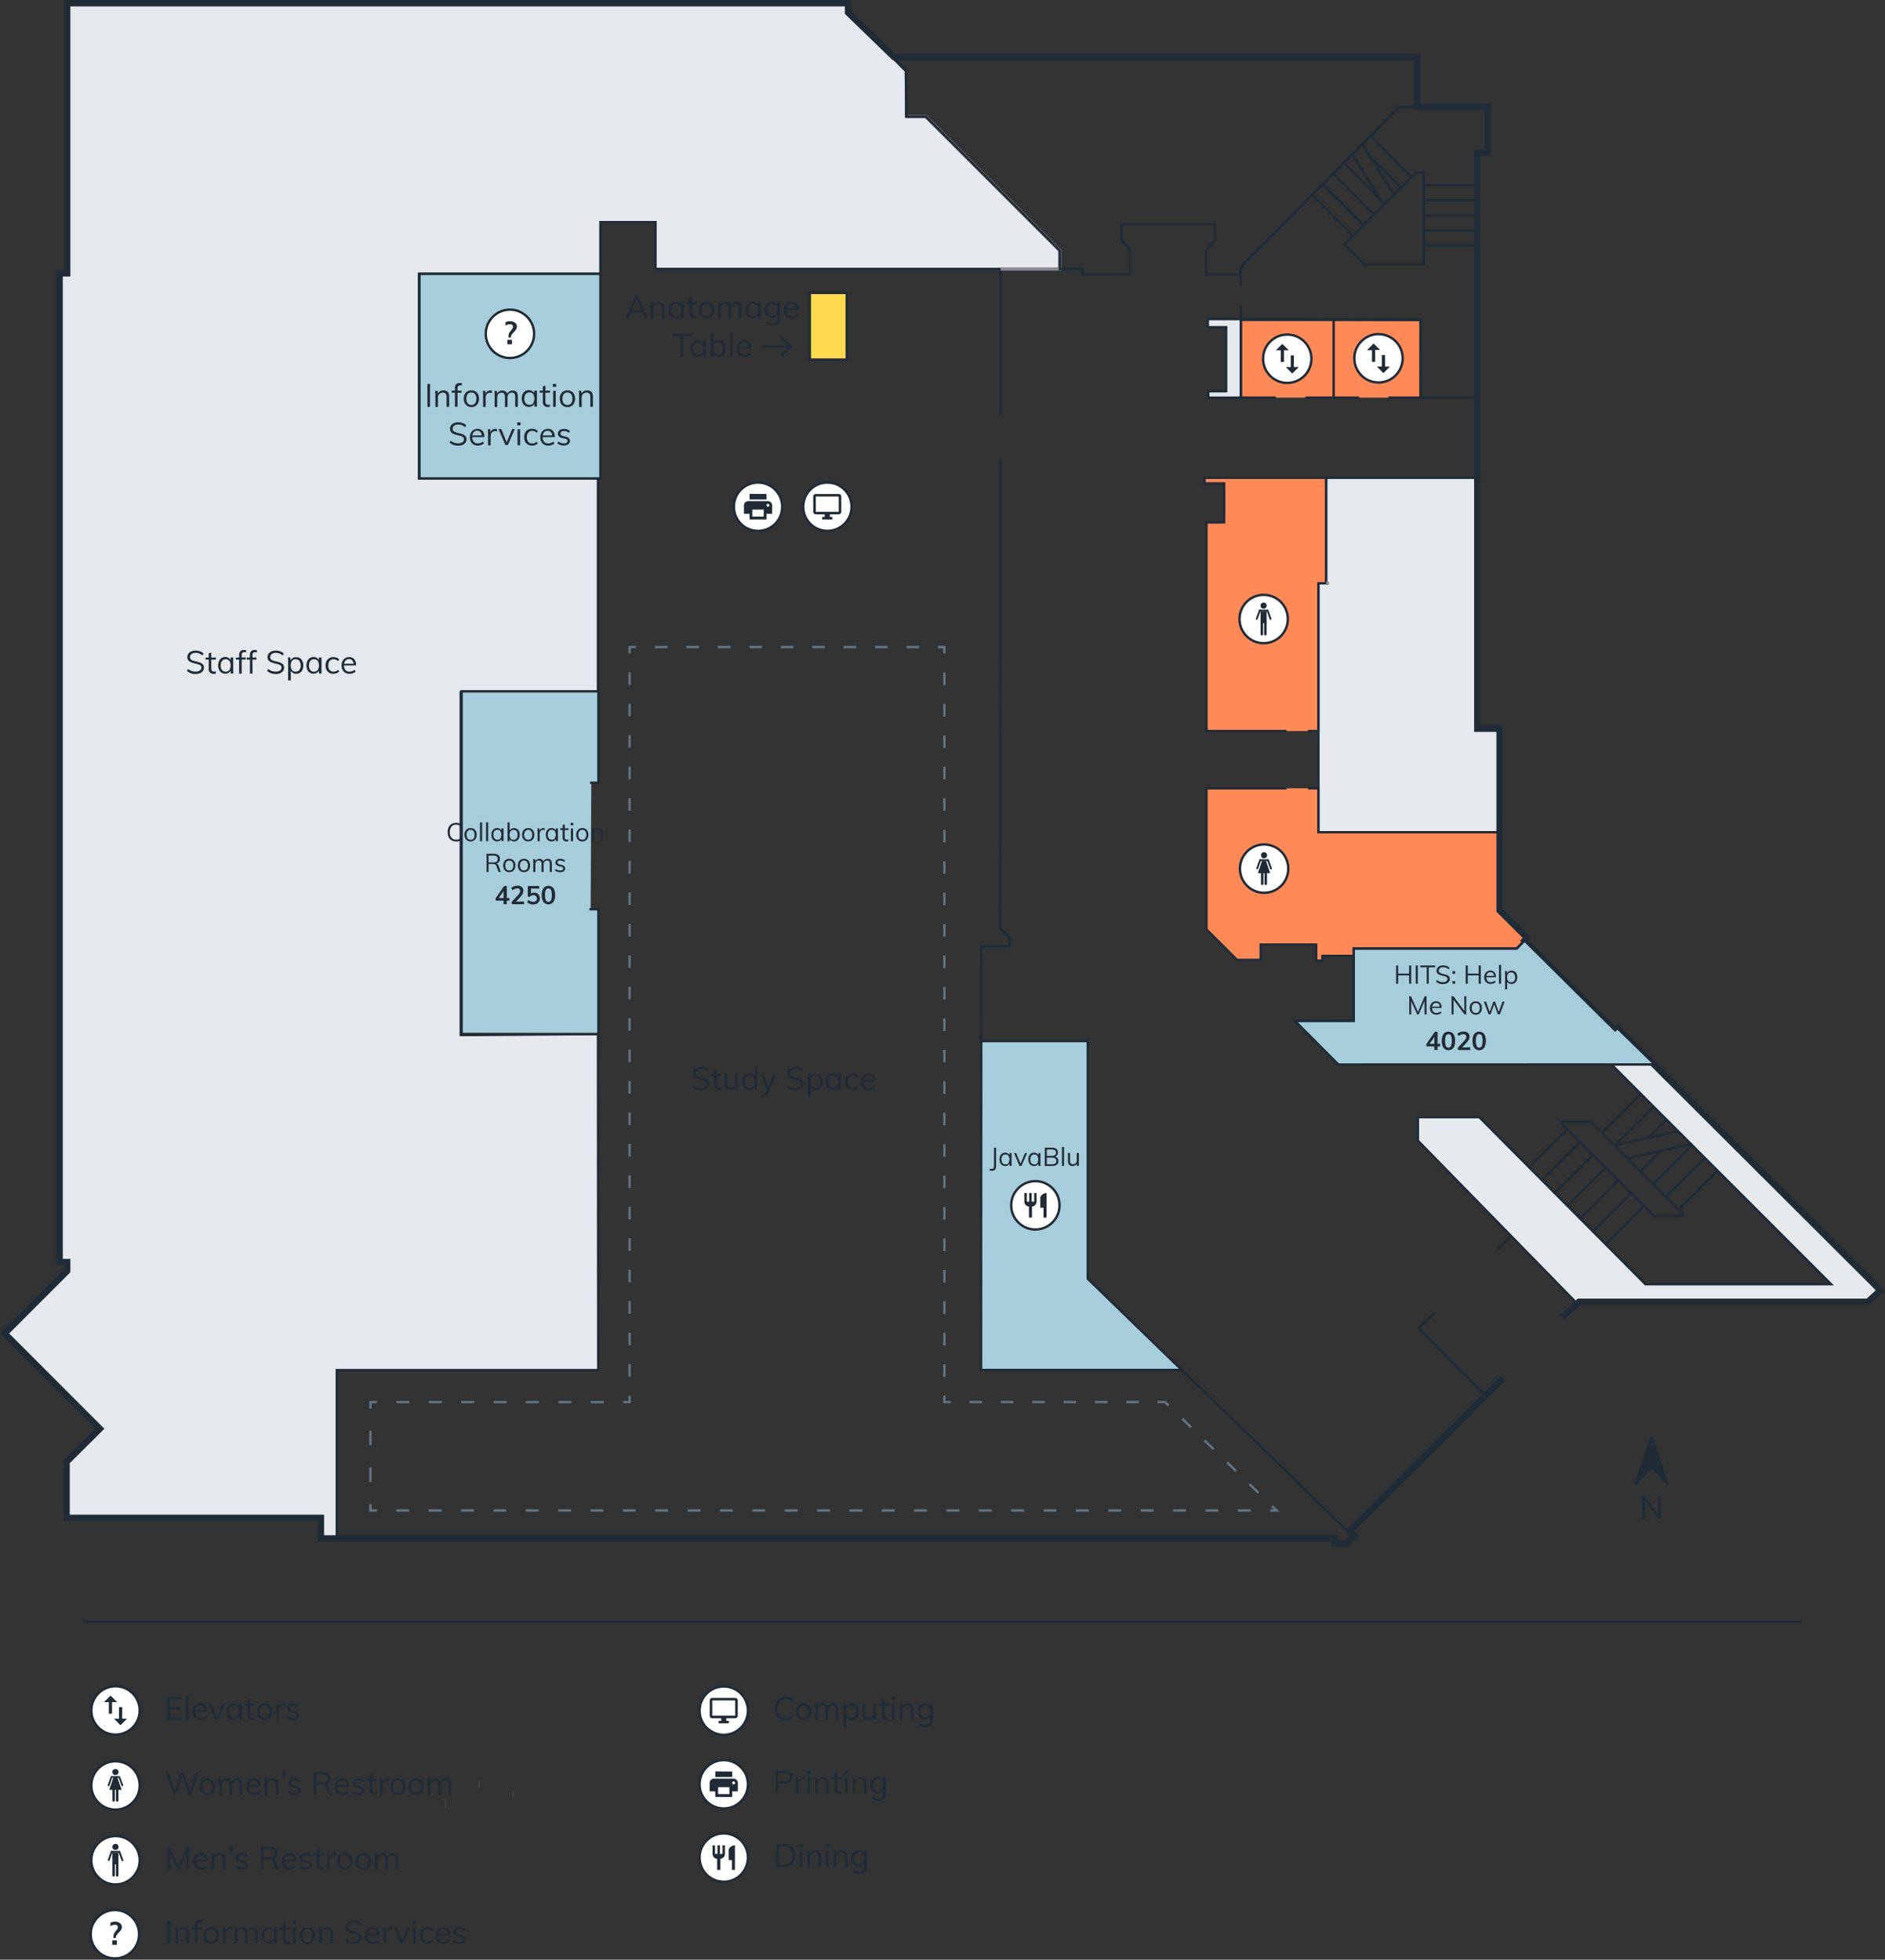 <svg xmlns="http://www.w3.org/2000/svg" viewBox="0 0 588.82 612.05"><rect x="0" y="0" width="588.82" height="612.05" fill="#333333" stroke="none"/><defs><style>.cls-1{fill:#e5e9ed;}.cls-1,.cls-15,.cls-16,.cls-19,.cls-2,.cls-20,.cls-3,.cls-4,.cls-6{stroke:#212b36;}.cls-1,.cls-16,.cls-3,.cls-6{stroke-linecap:square;}.cls-1,.cls-10,.cls-11,.cls-12,.cls-13,.cls-14,.cls-15,.cls-18,.cls-19,.cls-2,.cls-20,.cls-3,.cls-4,.cls-6,.cls-8,.cls-9{stroke-width:0.75px;}.cls-2{fill:#ffda50;}.cls-18,.cls-19,.cls-2,.cls-7{stroke-miterlimit:10;}.cls-3{fill:#a7cddb;}.cls-4,.cls-5{fill:#ff8a58;}.cls-10,.cls-11,.cls-12,.cls-13,.cls-14,.cls-15,.cls-16,.cls-20,.cls-6,.cls-7,.cls-8,.cls-9{fill:none;}.cls-7{stroke:#86898e;}.cls-10,.cls-11,.cls-12,.cls-13,.cls-14,.cls-8,.cls-9{stroke:#637381;}.cls-9{stroke-dasharray:3.93 5.89;}.cls-10{stroke-dasharray:4.05 6.07;}.cls-11{stroke-dasharray:4.59 6.89;}.cls-12{stroke-dasharray:4.04 6.07;}.cls-13{stroke-dasharray:3.92 5.87;}.cls-14{stroke-dasharray:3.93 5.89;}.cls-15{stroke-linecap:round;}.cls-16{stroke-width:2px;}.cls-17{fill:#212b36;}.cls-18,.cls-19,.cls-21{fill:#fff;}.cls-18{stroke:#232b35;}</style></defs><title>Taubman</title><g id="Rooms"><polygon class="cls-1" points="414.23 149.21 414.23 181.87 411.83 181.87 411.83 259.92 468.46 259.92 468.43 226.86 461.47 226.86 461.47 149.21 414.23 149.21"/><rect class="cls-2" x="252.95" y="91.47" width="11.56" height="20.84"/><polygon class="cls-1" points="20.85 1 20.85 85.36 18.49 85.36 18.49 394.18 20.85 394.18 20.85 396.93 1.32 416.46 31.07 446.21 20.69 456.59 20.69 474.05 100.11 474.05 100.11 480.47 105.21 480.47 105.21 427.91 186.88 427.91 186.8 322.94 146.63 323.24 143.93 323.24 143.93 216.2 186.8 216.2 186.8 149.43 130.89 149.43 130.89 85.53 187.56 85.53 187.56 69.39 204.75 69.39 204.75 84.02 330.96 84.02 330.96 78.29 289.09 36.42 283.14 36.42 282.95 22.16 264.78 3.92 264.19 0.97 20.85 1"/><polygon class="cls-3" points="369.11 427.83 339.79 399.37 339.79 325.14 306.5 325.14 306.45 427.86 369.08 427.86 369.11 427.83"/><polygon class="cls-1" points="585.53 401.08 585.08 400.71 505.24 321.09 504.74 321.6 476.24 293.76 473.78 296.28 422.87 296.28 422.87 318.86 404.52 318.87 418.08 332.48 503.38 332.48 571.97 401.08 513.99 401.08 462.07 348.89 442.91 348.89 442.91 356.25 492.65 407.14 493.24 406.58 583.5 406.58 587.37 402.99 585.53 401.08"/><polyline class="cls-4" points="408.54 228.32 411.83 228.32 411.83 182.17 414.23 182.17 414.23 149.21 376.27 149.21 376.27 150.98 382.39 150.98 382.39 163.16 376.85 163.16 376.85 228.32 401.87 228.32"/><polyline class="cls-4" points="408.61 246.2 411.83 246.2 411.83 259.92 468.46 259.92 468.43 284.34 477.07 292.92 473.78 296.22 422.87 296.22 422.87 298.54 413.09 298.54 413.09 300.03 411.13 300.03 411.13 295 393.81 295 393.81 299.8 386.43 299.8 376.85 290.26 376.85 246.2 401.89 246.2"/><polyline class="cls-3" points="184.51 283.97 186.93 283.96 186.93 322.94 144.19 322.94 144.19 215.91 186.93 215.91 186.93 244.48 184.7 244.48"/><polygon class="cls-3" points="131.02 85.53 131.02 149.43 187.56 149.43 187.56 98.89 187.56 85.53 131.02 85.53"/><polygon class="cls-5" points="387.61 99.62 443.77 99.9 443.76 124.19 387.61 124.19 387.61 99.62"/></g><g id="Building_Structure" data-name="Building Structure"><polyline class="cls-6" points="312.56 129.05 312.56 85.61 312.56 84.02 281.05 84.02 263.54 84.02 238.66 84.02 205.95 84.02 204.88 84.02"/><polyline class="cls-6" points="312.56 144.07 312.45 287.09 312.45 289.97 315.37 292.87 315.37 295.62 306.5 295.62 306.45 325.26"/><polyline class="cls-7" points="283.08 36.42 289.21 36.42 331.08 78.29 331.08 84.02 312.56 84.02"/><line class="cls-7" x1="415.12" y1="182.17" x2="414.23" y2="182.17"/><polyline class="cls-6" points="447.8 410.32 443.18 414.87 463.97 435.9"/><line class="cls-6" x1="468.11" y1="389.96" x2="471.82" y2="386.24"/><polygon class="cls-1" points="387.61 124.19 377.45 124.21 377.45 122.19 383.01 122.19 383.01 102.2 377.28 102.2 377.28 99.65 387.61 99.65 387.61 124.19"/><polyline class="cls-6" points="434.06 124.19 443.76 124.19 443.77 99.9 387.61 99.9 387.61 124.19 398.19 124.19"/><line class="cls-6" x1="408.13" y1="124.19" x2="424.18" y2="124.19"/><line class="cls-6" x1="422.53" y1="479.72" x2="369.48" y2="428.2"/><line class="cls-6" x1="416.6" y1="124.04" x2="416.6" y2="99.9"/><polyline class="cls-6" points="387.61 96 387.61 99.62 443.77 99.9 443.76 124.19 461.51 124.19 461.47 47.73 464.73 47.77 464.73 33.37 437.11 33.35 387.61 83.32 387.61 88.79"/><polygon class="cls-6" points="279.22 17.78 283.08 22.16 283.08 36.42 289.21 36.42 331.08 78.29 331.08 84.02 338.16 84.02 338.16 85.75 353.06 85.75 353.06 78.06 350.34 74.95 350.34 70.04 379.58 70.04 379.58 74.95 376.75 78.06 376.75 85.75 387.61 85.75 387.61 83.32 437.11 33.35 442.5 33.35 442.67 17.78 279.22 17.78"/><polyline class="cls-8" points="198.67 202.08 196.67 202.08 196.67 204.08"/><line class="cls-9" x1="196.67" y1="209.97" x2="196.67" y2="432.96"/><polyline class="cls-8" points="196.67 435.9 196.67 437.9 194.67 437.9"/><line class="cls-10" x1="188.6" y1="437.9" x2="120.76" y2="437.9"/><polyline class="cls-8" points="117.72 437.9 115.72 437.9 115.72 439.9"/><line class="cls-11" x1="115.72" y1="446.79" x2="115.72" y2="466.3"/><polyline class="cls-8" points="115.72 469.75 115.72 471.75 117.72 471.75"/><line class="cls-12" x1="123.79" y1="471.75" x2="393.75" y2="471.75"/><polyline class="cls-8" points="396.79 471.75 398.79 471.75 397.35 470.36"/><polyline class="cls-13" points="393.14 466.26 363.92 437.88 299.92 437.9"/><polyline class="cls-8" points="296.99 437.9 294.99 437.9 294.99 435.9"/><line class="cls-9" x1="294.99" y1="430.01" x2="294.99" y2="207.02"/><polyline class="cls-8" points="294.99 204.08 294.99 202.08 292.99 202.08"/><line class="cls-14" x1="287.09" y1="202.08" x2="201.62" y2="202.08"/><line class="cls-6" x1="422.57" y1="73.61" x2="409.95" y2="61"/><line class="cls-6" x1="444.77" y1="67.26" x2="461.47" y2="67.26"/><line class="cls-6" x1="444.77" y1="71.97" x2="461.47" y2="71.97"/><line class="cls-6" x1="444.77" y1="76.68" x2="461.47" y2="76.68"/><polygon class="cls-6" points="444.77 82.5 444.77 53.79 442.39 53.79 419.9 76.28 426.13 82.5 444.77 82.5"/><line class="cls-6" x1="444.77" y1="62.56" x2="461.47" y2="62.56"/><line class="cls-6" x1="444.77" y1="57.85" x2="461.47" y2="57.85"/><line class="cls-6" x1="425.9" y1="70.29" x2="413.19" y2="57.58"/><line class="cls-6" x1="429.22" y1="66.96" x2="416.52" y2="54.25"/><line class="cls-15" x1="431.21" y1="62.29" x2="419.83" y2="50.9"/><line class="cls-15" x1="437.59" y1="58.6" x2="428.16" y2="49.17"/><line class="cls-6" x1="440.91" y1="55.27" x2="428.12" y2="42.47"/><line class="cls-15" x1="422.37" y1="48.23" x2="432.25" y2="63.93"/><line class="cls-15" x1="425.56" y1="45.05" x2="435.41" y2="60.71"/><line class="cls-6" x1="489.55" y1="352.67" x2="477.73" y2="364.5"/><line class="cls-6" x1="493.55" y1="356.66" x2="481.73" y2="368.48"/><line class="cls-6" x1="497.54" y1="360.66" x2="485.66" y2="372.54"/><line class="cls-15" x1="514.84" y1="355.34" x2="520.39" y2="349.79"/><line class="cls-6" x1="536.32" y1="365.81" x2="524.39" y2="377.75"/><line class="cls-6" x1="532.33" y1="361.82" x2="520.39" y2="373.75"/><path class="cls-6" d="M502.82,356.17l-5.68-5.67a.42.42,0,0,0-.33-.14h-8.43c-.54,0-.71.42-.33.8l28.44,28.44a.4.4,0,0,0,.33.14h8.43c.54,0,.71-.42.33-.8l-20.15-20.15Z"/><line class="cls-6" x1="501.53" y1="364.65" x2="489.66" y2="376.52"/><line class="cls-6" x1="505.53" y1="368.65" x2="493.62" y2="380.55"/><line class="cls-6" x1="509.52" y1="372.64" x2="497.63" y2="384.57"/><line class="cls-6" x1="513.52" y1="376.63" x2="501.6" y2="388.55"/><line class="cls-6" x1="500.42" y1="353.78" x2="512.41" y2="341.8"/><line class="cls-6" x1="504.42" y1="357.77" x2="516.4" y2="345.79"/><line class="cls-15" x1="512.41" y1="365.76" x2="518.73" y2="359.44"/><line class="cls-6" x1="516.4" y1="369.76" x2="528.33" y2="357.83"/><line class="cls-15" x1="523.94" y1="353.32" x2="504.58" y2="357.72"/><line class="cls-15" x1="528.2" y1="357.3" x2="508.41" y2="361.77"/><polyline class="cls-16" points="461.47 148.9 461.47 227.59 468.43 227.59 468.43 284.34 477.07 292.92 476.24 293.76 504.49 321.77 505.24 321.09 587.37 402.99 583.49 406.58 493.24 406.58 488.79 410.78"/><polyline class="cls-16" points="461.47 149.55 461.47 47.73 464.73 47.73 464.73 33.33 442.67 33.33 442.67 17.78 279.22 17.78 264.91 3.92 264.91 1 20.98 1 20.98 85.36 18.62 85.36 18.62 166.41 18.62 245.05 18.62 324.36 18.62 354.16 18.62 387.05 18.62 394.18 20.98 394.18 20.98 396.93 1.45 416.46 31.19 446.21 20.79 456.57 20.79 474.05 100.23 474.05 100.23 480.47 177.97 480.47 258.18 480.47 337.49 480.47 415.05 480.47 416.79 480.47 416.79 481.99 420.71 481.99 423.01 479.62 421.62 478.17 468.71 431.25"/></g><g id="Text_Icons" data-name="Text &amp; Icons"><path class="cls-17" d="M309.18,365a2.89,2.89,0,0,0,.58.07.66.66,0,0,0,.57-.23,1.36,1.36,0,0,0,.17-.78v-5.61h.65v5.62a1.92,1.92,0,0,1-.3,1.2,1.22,1.22,0,0,1-1,.37,5.21,5.21,0,0,1-.68-.07Z"/><path class="cls-17" d="M316,360.11v4h-.64v-.73a1.24,1.24,0,0,1-.53.58,1.6,1.6,0,0,1-.83.2,1.74,1.74,0,0,1-.94-.25,1.71,1.71,0,0,1-.62-.73,2.47,2.47,0,0,1-.22-1.09,2.57,2.57,0,0,1,.22-1.1,1.76,1.76,0,0,1,.63-.74A1.63,1.63,0,0,1,314,360a1.6,1.6,0,0,1,.83.21,1.3,1.3,0,0,1,.53.58v-.7Zm-1,3.14a2.21,2.21,0,0,0,0-2.29,1.08,1.08,0,0,0-.91-.4,1.13,1.13,0,0,0-.92.41,1.81,1.81,0,0,0-.33,1.15,1.76,1.76,0,0,0,.32,1.14,1.16,1.16,0,0,0,.93.4A1.08,1.08,0,0,0,315.06,363.25Z"/><path class="cls-17" d="M320.17,360.12h.65l-1.74,4h-.62l-1.71-4h.68l1.36,3.31Z"/><path class="cls-17" d="M325,360.11v4h-.64v-.73a1.24,1.24,0,0,1-.53.58,1.6,1.6,0,0,1-.83.2,1.74,1.74,0,0,1-.94-.25,1.71,1.71,0,0,1-.62-.73,2.47,2.47,0,0,1-.22-1.09,2.57,2.57,0,0,1,.22-1.1,1.76,1.76,0,0,1,.63-.74A1.63,1.63,0,0,1,323,360a1.6,1.6,0,0,1,.83.21,1.3,1.3,0,0,1,.53.58v-.7Zm-1,3.14a2.21,2.21,0,0,0,0-2.29,1.08,1.08,0,0,0-.91-.4,1.13,1.13,0,0,0-.92.41,1.81,1.81,0,0,0-.33,1.15,1.76,1.76,0,0,0,.32,1.14,1.16,1.16,0,0,0,.93.4A1.08,1.08,0,0,0,324.06,363.25Z"/><path class="cls-17" d="M330.35,361.7a1.43,1.43,0,0,1,.27.89,1.39,1.39,0,0,1-.49,1.14,2.16,2.16,0,0,1-1.4.41h-2.37v-5.7h2.29a2.09,2.09,0,0,1,1.35.39,1.46,1.46,0,0,1,.25,1.89,1.44,1.44,0,0,1-.66.49A1.35,1.35,0,0,1,330.35,361.7ZM327,361h1.53a1.56,1.56,0,0,0,1-.26.89.89,0,0,0,.33-.75c0-.65-.43-1-1.3-1H327Zm2.65,2.37a.93.93,0,0,0,.32-.77c0-.7-.44-1.05-1.31-1.05H327v2.07h1.66A1.57,1.57,0,0,0,329.66,363.34Z"/><path class="cls-17" d="M331.73,364.14v-5.89h.65v5.89Z"/><path class="cls-17" d="M337,360.11v4h-.63v-.7a1.33,1.33,0,0,1-.54.56,1.55,1.55,0,0,1-.78.19,1.4,1.4,0,0,1-1.08-.4,1.7,1.7,0,0,1-.36-1.18v-2.5h.64v2.48a1.18,1.18,0,0,0,.23.8.85.85,0,0,0,.68.26,1.13,1.13,0,0,0,.86-.35,1.27,1.27,0,0,0,.33-.91v-2.28Z"/><circle class="cls-18" cx="323.42" cy="376.44" r="7.55"/><path class="cls-17" d="M323.05,375.29v-2.68h.75v2.68a1.48,1.48,0,0,1-.19.74,1.52,1.52,0,0,1-.52.55,1.54,1.54,0,0,1-.73.24v3.45h-.95v-3.45a1.54,1.54,0,0,1-.73-.24,1.52,1.52,0,0,1-.52-.55,1.48,1.48,0,0,1-.19-.74v-2.68h.77v2.68h.76v-2.68h.77v2.68Zm1.9-1.15a1.17,1.17,0,0,1,.27-.7,2,2,0,0,1,.69-.58,2,2,0,0,1,1-.25v7.66h-.95v-3.06h-1Z"/><path class="cls-17" d="M216.35,339.59l.31-.63a3.38,3.38,0,0,0,1.08.64,4.11,4.11,0,0,0,1.28.19,2.18,2.18,0,0,0,1.32-.34,1.1,1.1,0,0,0,.47-.94.81.81,0,0,0-.23-.59,1.43,1.43,0,0,0-.59-.35,7.31,7.31,0,0,0-1-.27,8.74,8.74,0,0,1-1.35-.39,2.08,2.08,0,0,1-.86-.61,1.55,1.55,0,0,1-.33-1,1.88,1.88,0,0,1,.32-1.08,2,2,0,0,1,.9-.72,3.25,3.25,0,0,1,1.37-.26,3.92,3.92,0,0,1,1.38.23,2.71,2.71,0,0,1,1.08.67l-.32.63a3.29,3.29,0,0,0-1-.63,2.9,2.9,0,0,0-1.12-.2,2.16,2.16,0,0,0-1.3.35,1.17,1.17,0,0,0-.47,1,.91.91,0,0,0,.41.81,4.17,4.17,0,0,0,1.26.47,14.56,14.56,0,0,1,1.44.4,2.22,2.22,0,0,1,.88.56,1.42,1.42,0,0,1,.35,1,1.79,1.79,0,0,1-.32,1,2,2,0,0,1-.92.71,3.67,3.67,0,0,1-1.39.25A3.81,3.81,0,0,1,216.35,339.59Z"/><path class="cls-17" d="M223.93,336v2.75a1.08,1.08,0,0,0,.23.78.89.89,0,0,0,.65.23,1.61,1.61,0,0,0,.54-.09v.69a2.52,2.52,0,0,1-.7.1,1.54,1.54,0,0,1-1.13-.41,1.62,1.62,0,0,1-.4-1.19V336h-1v-.64h1v-1.29l.81-.29v1.58h1.44V336Z"/><path class="cls-17" d="M230.56,335.38v5h-.79v-.87a1.68,1.68,0,0,1-.67.7,2,2,0,0,1-1,.24,1.77,1.77,0,0,1-1.35-.5,2.12,2.12,0,0,1-.46-1.48v-3.12h.81v3.1a1.49,1.49,0,0,0,.28,1,1.09,1.09,0,0,0,.85.32,1.41,1.41,0,0,0,1.08-.44,1.61,1.61,0,0,0,.41-1.14v-2.84Z"/><path class="cls-17" d="M236.55,333.05v7.36h-.8v-.91a1.61,1.61,0,0,1-.67.72,2,2,0,0,1-1,.26,2.11,2.11,0,0,1-1.17-.33,2.17,2.17,0,0,1-.78-.93,3.1,3.1,0,0,1-.28-1.37,3.25,3.25,0,0,1,.27-1.37,2.1,2.1,0,0,1,2-1.22,2,2,0,0,1,1,.25,1.64,1.64,0,0,1,.66.72v-3.18Zm-1.2,6.25a2.76,2.76,0,0,0,0-2.86,1.39,1.39,0,0,0-1.14-.5,1.42,1.42,0,0,0-1.16.5,2.17,2.17,0,0,0-.41,1.41,2.26,2.26,0,0,0,.41,1.44,1.4,1.4,0,0,0,1.16.52A1.37,1.37,0,0,0,235.35,339.3Z"/><path class="cls-17" d="M242.54,335.38l-2.35,5.49a3,3,0,0,1-.93,1.26,3.45,3.45,0,0,1-1.38.55l-.17-.63a2.93,2.93,0,0,0,1.07-.43,1.87,1.87,0,0,0,.61-.81l.2-.45-2.13-5h.85l1.7,4.15,1.72-4.15Z"/><path class="cls-17" d="M245.74,339.59l.31-.63a3.38,3.38,0,0,0,1.08.64,4.06,4.06,0,0,0,1.28.19,2.18,2.18,0,0,0,1.32-.34,1.1,1.1,0,0,0,.47-.94.81.81,0,0,0-.23-.59,1.43,1.43,0,0,0-.59-.35,7.31,7.31,0,0,0-1-.27,8.74,8.74,0,0,1-1.35-.39,2,2,0,0,1-.86-.61,1.55,1.55,0,0,1-.33-1,1.88,1.88,0,0,1,.32-1.08,2,2,0,0,1,.9-.72,3.25,3.25,0,0,1,1.37-.26,3.92,3.92,0,0,1,1.38.23,2.78,2.78,0,0,1,1.08.67l-.32.63a3.29,3.29,0,0,0-1-.63,2.93,2.93,0,0,0-1.12-.2,2.14,2.14,0,0,0-1.3.35,1.17,1.17,0,0,0-.47,1,.89.89,0,0,0,.41.81,4.17,4.17,0,0,0,1.26.47,14.56,14.56,0,0,1,1.44.4,2.22,2.22,0,0,1,.88.56,1.42,1.42,0,0,1,.35,1,1.79,1.79,0,0,1-.32,1,2.08,2.08,0,0,1-.92.71,3.67,3.67,0,0,1-1.39.25A3.79,3.79,0,0,1,245.74,339.59Z"/><path class="cls-17" d="M256,335.59a2.22,2.22,0,0,1,.79.92,3.33,3.33,0,0,1,.28,1.38,3.2,3.2,0,0,1-.28,1.36,2.2,2.2,0,0,1-.79.91,2.16,2.16,0,0,1-1.17.32,2,2,0,0,1-1-.26,1.66,1.66,0,0,1-.67-.74v3.09h-.81v-5.78a11.94,11.94,0,0,0-.08-1.41H253l.08,1a1.66,1.66,0,0,1,.66-.81,2,2,0,0,1,1.08-.28A2.11,2.11,0,0,1,256,335.59Zm-.18,3.72a2.22,2.22,0,0,0,.41-1.42,2.28,2.28,0,0,0-.41-1.44,1.4,1.4,0,0,0-1.14-.51,1.36,1.36,0,0,0-1.15.5,2.76,2.76,0,0,0,0,2.86,1.37,1.37,0,0,0,1.15.51A1.39,1.39,0,0,0,255.77,339.31Z"/><path class="cls-17" d="M262.7,335.38v5h-.8v-.91a1.61,1.61,0,0,1-.67.72,2,2,0,0,1-1,.26,2.19,2.19,0,0,1-1.18-.32,2.25,2.25,0,0,1-.78-.91,3.55,3.55,0,0,1,0-2.74,2.2,2.2,0,0,1,.78-.92,2.11,2.11,0,0,1,1.17-.33,2,2,0,0,1,1,.26,1.7,1.7,0,0,1,.67.73v-.87Zm-1.2,3.92a2.76,2.76,0,0,0,0-2.86,1.37,1.37,0,0,0-1.14-.5,1.41,1.41,0,0,0-1.16.51,2.28,2.28,0,0,0-.41,1.44,2.16,2.16,0,0,0,.41,1.42,1.42,1.42,0,0,0,1.16.5A1.37,1.37,0,0,0,261.5,339.3Z"/><path class="cls-17" d="M265.1,340.16a2.24,2.24,0,0,1-.84-.91,3.33,3.33,0,0,1,0-2.74,2.22,2.22,0,0,1,.85-.92,2.49,2.49,0,0,1,1.3-.33,2.93,2.93,0,0,1,1,.17,2.16,2.16,0,0,1,.79.49l-.27.6a2.93,2.93,0,0,0-.74-.44,1.81,1.81,0,0,0-.72-.14,1.51,1.51,0,0,0-1.21.51,2.12,2.12,0,0,0-.44,1.44,2.09,2.09,0,0,0,.43,1.41,1.52,1.52,0,0,0,1.22.51,2,2,0,0,0,.72-.14,3.27,3.27,0,0,0,.74-.44l.27.6a2.22,2.22,0,0,1-.81.47,2.85,2.85,0,0,1-1,.18A2.53,2.53,0,0,1,265.1,340.16Z"/><path class="cls-17" d="M273.43,337.87h-3.69a2.13,2.13,0,0,0,.44,1.45,1.64,1.64,0,0,0,1.27.49,2.59,2.59,0,0,0,1.62-.59l.27.59a2.41,2.41,0,0,1-.85.49,3.13,3.13,0,0,1-1.05.18,2.41,2.41,0,0,1-1.85-.7,2.61,2.61,0,0,1-.67-1.9,3,3,0,0,1,.3-1.37,2.27,2.27,0,0,1,.84-.92,2.31,2.31,0,0,1,1.23-.33,2,2,0,0,1,1.57.65,2.67,2.67,0,0,1,.57,1.81Zm-3.16-1.6a1.82,1.82,0,0,0-.5,1.07h2.93a1.67,1.67,0,0,0-.42-1.08,1.27,1.27,0,0,0-1-.37A1.41,1.41,0,0,0,270.27,336.27Z"/><path class="cls-17" d="M141.08,262.45a2.26,2.26,0,0,1-.92-1,3.59,3.59,0,0,1-.32-1.56,3.54,3.54,0,0,1,.32-1.55,2.29,2.29,0,0,1,.92-1,2.74,2.74,0,0,1,1.4-.35,3.16,3.16,0,0,1,1.09.18,2.37,2.37,0,0,1,.85.54l-.25.5a2.84,2.84,0,0,0-.8-.5,2.5,2.5,0,0,0-.88-.15,1.81,1.81,0,0,0-1.45.6,2.59,2.59,0,0,0-.52,1.73,2.65,2.65,0,0,0,.51,1.74,1.79,1.79,0,0,0,1.46.61,2.5,2.5,0,0,0,.88-.15,2.84,2.84,0,0,0,.8-.5l.25.5a2.37,2.37,0,0,1-.85.54,3.16,3.16,0,0,1-1.09.18A2.74,2.74,0,0,1,141.08,262.45Z"/><path class="cls-17" d="M146,262.54a1.75,1.75,0,0,1-.67-.73,2.38,2.38,0,0,1-.24-1.1,2.42,2.42,0,0,1,.24-1.11,1.75,1.75,0,0,1,.67-.73,1.9,1.9,0,0,1,1-.25,2,2,0,0,1,1,.25,1.73,1.73,0,0,1,.66.73,2.42,2.42,0,0,1,.24,1.11,2.38,2.38,0,0,1-.24,1.1,1.73,1.73,0,0,1-.66.73,2,2,0,0,1-1,.25A1.9,1.9,0,0,1,146,262.54Zm1.92-.68a1.81,1.81,0,0,0,.32-1.15,1.76,1.76,0,0,0-.33-1.14,1.12,1.12,0,0,0-.91-.41,1.1,1.1,0,0,0-.92.41,1.76,1.76,0,0,0-.33,1.14,1.81,1.81,0,0,0,.32,1.15,1.13,1.13,0,0,0,.93.4A1.11,1.11,0,0,0,148,261.86Z"/><path class="cls-17" d="M149.94,262.74v-5.89h.65v5.89Z"/><path class="cls-17" d="M151.84,262.74v-5.89h.65v5.89Z"/><path class="cls-17" d="M157.29,258.71v4h-.64V262a1.29,1.29,0,0,1-.53.58,1.62,1.62,0,0,1-.83.2,1.72,1.72,0,0,1-.94-.25,1.59,1.59,0,0,1-.62-.73,2.47,2.47,0,0,1-.22-1.09,2.57,2.57,0,0,1,.22-1.1,1.76,1.76,0,0,1,.63-.74,1.71,1.71,0,0,1,.93-.26,1.56,1.56,0,0,1,.82.21,1.27,1.27,0,0,1,.54.58v-.7Zm-1,3.14a2.21,2.21,0,0,0,0-2.29,1.12,1.12,0,0,0-.91-.4,1.14,1.14,0,0,0-.93.41,1.81,1.81,0,0,0-.33,1.15,1.76,1.76,0,0,0,.33,1.14,1.16,1.16,0,0,0,.93.4A1.1,1.1,0,0,0,156.33,261.85Z"/><path class="cls-17" d="M161.49,258.87a1.73,1.73,0,0,1,.63.73,2.47,2.47,0,0,1,.23,1.09,2.54,2.54,0,0,1-.23,1.1,1.76,1.76,0,0,1-.63.74,1.81,1.81,0,0,1-1.76.06,1.37,1.37,0,0,1-.54-.6v.75h-.64v-5.89h.64v2.58a1.22,1.22,0,0,1,.54-.6,1.56,1.56,0,0,1,.82-.21A1.74,1.74,0,0,1,161.49,258.87Zm-.14,3a1.88,1.88,0,0,0,.32-1.16,1.73,1.73,0,0,0-.32-1.13,1.26,1.26,0,0,0-1.84,0,2.21,2.21,0,0,0,0,2.29,1.12,1.12,0,0,0,.92.41A1.13,1.13,0,0,0,161.35,261.85Z"/><path class="cls-17" d="M164,262.54a1.75,1.75,0,0,1-.67-.73,2.38,2.38,0,0,1-.23-1.1,2.42,2.42,0,0,1,.23-1.11,1.75,1.75,0,0,1,.67-.73,2.13,2.13,0,0,1,2,0,1.75,1.75,0,0,1,.67.73,2.56,2.56,0,0,1,.23,1.11,2.51,2.51,0,0,1-.23,1.1,1.75,1.75,0,0,1-.67.73,2.13,2.13,0,0,1-2,0Zm1.92-.68a1.81,1.81,0,0,0,.32-1.15,1.76,1.76,0,0,0-.33-1.14,1.23,1.23,0,0,0-1.83,0,1.76,1.76,0,0,0-.33,1.14,1.81,1.81,0,0,0,.32,1.15,1.13,1.13,0,0,0,.93.4A1.1,1.1,0,0,0,165.93,261.86Z"/><path class="cls-17" d="M170.16,258.67v.59a1.43,1.43,0,0,0-.43-.07,1,1,0,0,0-.87.37,1.38,1.38,0,0,0-.28.88v2.3h-.65v-2.9a9.77,9.77,0,0,0-.06-1.13h.61l.07.75a1.24,1.24,0,0,1,.49-.63,1.4,1.4,0,0,1,.76-.21A1.07,1.07,0,0,1,170.16,258.67Z"/><path class="cls-17" d="M174.28,258.71v4h-.64V262a1.29,1.29,0,0,1-.53.58,1.6,1.6,0,0,1-.83.2,1.72,1.72,0,0,1-.94-.25,1.59,1.59,0,0,1-.62-.73,2.47,2.47,0,0,1-.22-1.09,2.57,2.57,0,0,1,.22-1.1,1.76,1.76,0,0,1,.63-.74,1.71,1.71,0,0,1,.93-.26,1.6,1.6,0,0,1,.83.21,1.3,1.3,0,0,1,.53.58v-.7Zm-1,3.14a2.21,2.21,0,0,0,0-2.29,1.24,1.24,0,0,0-1.83,0,2.12,2.12,0,0,0,0,2.29,1.16,1.16,0,0,0,.93.4A1.1,1.1,0,0,0,173.32,261.85Z"/><path class="cls-17" d="M176.4,259.23v2.2a.87.87,0,0,0,.18.62.74.74,0,0,0,.53.18,1.29,1.29,0,0,0,.43-.07v.55a1.65,1.65,0,0,1-.56.08,1.18,1.18,0,0,1-.9-.32,1.3,1.3,0,0,1-.33-1v-2.28H175v-.52h.78v-1l.65-.23v1.26h1.15v.52Z"/><path class="cls-17" d="M178.27,257h.8v.74h-.8Zm.07,5.73v-4H179v4Z"/><path class="cls-17" d="M180.9,262.54a1.73,1.73,0,0,1-.66-.73,2.38,2.38,0,0,1-.24-1.1,2.42,2.42,0,0,1,.24-1.11,1.73,1.73,0,0,1,.66-.73,2,2,0,0,1,1-.25,1.9,1.9,0,0,1,1,.25,1.69,1.69,0,0,1,.67.73,2.42,2.42,0,0,1,.24,1.11,2.38,2.38,0,0,1-.24,1.1,1.69,1.69,0,0,1-.67.73,1.9,1.9,0,0,1-1,.25A2,2,0,0,1,180.9,262.54Zm1.92-.68a2.15,2.15,0,0,0,0-2.29,1.13,1.13,0,0,0-.92-.41,1.1,1.1,0,0,0-.91.41,1.76,1.76,0,0,0-.33,1.14,1.81,1.81,0,0,0,.32,1.15,1.12,1.12,0,0,0,.92.4A1.08,1.08,0,0,0,182.82,261.86Z"/><path class="cls-17" d="M188.27,260.21v2.53h-.65v-2.5a1.26,1.26,0,0,0-.22-.82.88.88,0,0,0-.7-.26,1.21,1.21,0,0,0-.9.35,1.25,1.25,0,0,0-.34.92v2.31h-.64v-2.9a7.87,7.87,0,0,0-.07-1.13h.62l.06.72a1.36,1.36,0,0,1,.56-.6,1.63,1.63,0,0,1,.83-.21C187.79,258.62,188.27,259.15,188.27,260.21Z"/><path class="cls-17" d="M156.44,272.34h-.7l-.7-1.9a.86.86,0,0,0-.36-.47,1.37,1.37,0,0,0-.64-.12h-1.43v2.49H152v-5.7h2.26a2.17,2.17,0,0,1,1.41.41,1.43,1.43,0,0,1,.49,1.18,1.48,1.48,0,0,1-.29.94,1.58,1.58,0,0,1-.84.54.7.7,0,0,1,.42.21,1.28,1.28,0,0,1,.3.49Zm-2.27-3q1.32,0,1.32-1.08a1,1,0,0,0-.32-.78,1.55,1.55,0,0,0-1-.27h-1.56v2.13Z"/><path class="cls-17" d="M158.09,272.14a1.73,1.73,0,0,1-.66-.73,2.38,2.38,0,0,1-.24-1.1,2.42,2.42,0,0,1,.24-1.11,1.73,1.73,0,0,1,.66-.73,1.93,1.93,0,0,1,1-.25,1.9,1.9,0,0,1,1,.25,1.75,1.75,0,0,1,.67.73,2.42,2.42,0,0,1,.24,1.11,2.38,2.38,0,0,1-.24,1.1,1.75,1.75,0,0,1-.67.73,1.9,1.9,0,0,1-1,.25A1.93,1.93,0,0,1,158.09,272.14Zm1.92-.68a1.75,1.75,0,0,0,.32-1.15,1.78,1.78,0,0,0-.32-1.14,1.24,1.24,0,0,0-1.84,0,1.72,1.72,0,0,0-.32,1.14,1.75,1.75,0,0,0,.32,1.15,1.11,1.11,0,0,0,.92.4A1.1,1.1,0,0,0,160,271.46Z"/><path class="cls-17" d="M162.67,272.14a1.75,1.75,0,0,1-.67-.73,2.38,2.38,0,0,1-.23-1.1,2.42,2.42,0,0,1,.23-1.11,1.75,1.75,0,0,1,.67-.73,2.13,2.13,0,0,1,2,0,1.75,1.75,0,0,1,.67.73,2.56,2.56,0,0,1,.23,1.11,2.51,2.51,0,0,1-.23,1.1,1.75,1.75,0,0,1-.67.73,2.13,2.13,0,0,1-2,0Zm1.92-.68a1.81,1.81,0,0,0,.32-1.15,1.72,1.72,0,0,0-.33-1.14,1.11,1.11,0,0,0-.91-.41,1.13,1.13,0,0,0-.92.41,1.72,1.72,0,0,0-.33,1.14,1.75,1.75,0,0,0,.33,1.15,1.26,1.26,0,0,0,1.84,0Z"/><path class="cls-17" d="M172.38,269.81v2.53h-.65v-2.5a1.36,1.36,0,0,0-.19-.82.75.75,0,0,0-.64-.26,1,1,0,0,0-.8.34,1.45,1.45,0,0,0-.29.94v2.3h-.64v-2.5a1.37,1.37,0,0,0-.2-.82.78.78,0,0,0-.64-.26,1,1,0,0,0-.81.34,1.45,1.45,0,0,0-.29.94v2.3h-.65v-2.9a9.77,9.77,0,0,0-.06-1.13h.61l.07.71a1.22,1.22,0,0,1,.5-.59,1.6,1.6,0,0,1,1.55,0,1.05,1.05,0,0,1,.45.59,1.35,1.35,0,0,1,.54-.57,1.58,1.58,0,0,1,.81-.21C171.94,268.22,172.38,268.75,172.38,269.81Z"/><path class="cls-17" d="M173.36,271.87l.22-.48a2.2,2.2,0,0,0,.66.37,2.29,2.29,0,0,0,.76.11,1.31,1.31,0,0,0,.69-.15.55.55,0,0,0,.08-.84,1.26,1.26,0,0,0-.53-.22l-.68-.16a1.52,1.52,0,0,1-.78-.4.94.94,0,0,1-.28-.69,1,1,0,0,1,.43-.86,1.76,1.76,0,0,1,1.12-.33,2.4,2.4,0,0,1,.8.13,1.58,1.58,0,0,1,.63.4l-.22.47a1.83,1.83,0,0,0-1.21-.47,1.14,1.14,0,0,0-.67.16.52.52,0,0,0-.24.46.51.51,0,0,0,.15.39,1.07,1.07,0,0,0,.48.23l.68.16a1.74,1.74,0,0,1,.83.4.94.94,0,0,1,.27.7,1,1,0,0,1-.42.83,1.92,1.92,0,0,1-1.16.31A2.36,2.36,0,0,1,173.36,271.87Z"/><path class="cls-17" d="M201.49,99.39l-.78-1.83H197l-.79,1.83h-.85l3.13-7.12h.72l3.13,7.12Zm-4.21-2.51h3.14l-1.57-3.66Z"/><path class="cls-17" d="M207.61,96.23v3.16h-.81V96.27a1.52,1.52,0,0,0-.28-1,1.1,1.1,0,0,0-.88-.33,1.51,1.51,0,0,0-1.12.43,1.6,1.6,0,0,0-.42,1.16v2.88h-.81V95.77a11.94,11.94,0,0,0-.08-1.41H204l.08.9a1.62,1.62,0,0,1,.69-.75,2.05,2.05,0,0,1,1.05-.27C207,94.24,207.61,94.91,207.61,96.23Z"/><path class="cls-17" d="M213.57,94.36v5h-.8v-.91a1.58,1.58,0,0,1-.67.73,2,2,0,0,1-1,.25,2.11,2.11,0,0,1-1.18-.32,2.15,2.15,0,0,1-.78-.9,3.25,3.25,0,0,1-.27-1.37,3.1,3.1,0,0,1,.28-1.37,2.24,2.24,0,0,1,.78-.93,2.11,2.11,0,0,1,1.17-.33,2,2,0,0,1,1,.26,1.75,1.75,0,0,1,.67.73v-.87Zm-1.2,3.93a2.26,2.26,0,0,0,.4-1.44,2.23,2.23,0,0,0-.4-1.43,1.55,1.55,0,0,0-2.3,0,2.25,2.25,0,0,0-.41,1.43,2.18,2.18,0,0,0,.41,1.42,1.57,1.57,0,0,0,2.3,0Z"/><path class="cls-17" d="M216.22,95v2.75a1.1,1.1,0,0,0,.23.79.88.88,0,0,0,.65.22,1.61,1.61,0,0,0,.54-.09v.69a2.19,2.19,0,0,1-.7.1,1.53,1.53,0,0,1-1.13-.4,1.63,1.63,0,0,1-.4-1.2V95h-1v-.64h1V93.07l.81-.29v1.58h1.44V95Z"/><path class="cls-17" d="M219.47,99.14a2.12,2.12,0,0,1-.84-.91,3.12,3.12,0,0,1-.29-1.38,3.18,3.18,0,0,1,.29-1.38,2.24,2.24,0,0,1,.84-.91,2.6,2.6,0,0,1,2.5,0,2.15,2.15,0,0,1,.83.91,3,3,0,0,1,.3,1.38,3,3,0,0,1-.3,1.38,2,2,0,0,1-.83.91,2.6,2.6,0,0,1-2.5,0Zm2.4-.84a2.24,2.24,0,0,0,.4-1.45,2.2,2.2,0,0,0-.41-1.42,1.37,1.37,0,0,0-1.14-.51,1.39,1.39,0,0,0-1.15.51,2.2,2.2,0,0,0-.41,1.42,2.24,2.24,0,0,0,.4,1.45,1.41,1.41,0,0,0,1.16.49A1.39,1.39,0,0,0,221.87,98.3Z"/><path class="cls-17" d="M231.61,96.23v3.16h-.81V96.27a1.68,1.68,0,0,0-.25-1,.93.93,0,0,0-.79-.32,1.25,1.25,0,0,0-1,.43,1.78,1.78,0,0,0-.36,1.17v2.87h-.81V96.27a1.65,1.65,0,0,0-.25-1,1,1,0,0,0-.8-.33,1.28,1.28,0,0,0-1,.43,1.78,1.78,0,0,0-.36,1.17v2.87h-.81V95.77a11.94,11.94,0,0,0-.08-1.41h.77l.08.88a1.67,1.67,0,0,1,.62-.74,1.83,1.83,0,0,1,1-.26,1.8,1.8,0,0,1,1,.24,1.43,1.43,0,0,1,.56.74,1.7,1.7,0,0,1,.67-.71,1.93,1.93,0,0,1,1-.27C231.05,94.24,231.61,94.91,231.61,96.23Z"/><path class="cls-17" d="M237.58,94.36v5h-.8v-.91a1.58,1.58,0,0,1-.67.73,2,2,0,0,1-1,.25,2.11,2.11,0,0,1-1.18-.32,2.15,2.15,0,0,1-.78-.9,3.25,3.25,0,0,1-.27-1.37,3.1,3.1,0,0,1,.28-1.37,2.24,2.24,0,0,1,.78-.93,2.11,2.11,0,0,1,1.17-.33,2,2,0,0,1,1,.26,1.75,1.75,0,0,1,.67.73v-.87Zm-1.2,3.93a2.26,2.26,0,0,0,.4-1.44,2.23,2.23,0,0,0-.4-1.43,1.55,1.55,0,0,0-2.3,0,2.25,2.25,0,0,0-.41,1.43,2.18,2.18,0,0,0,.41,1.42,1.57,1.57,0,0,0,2.3,0Z"/><path class="cls-17" d="M243.63,94.36v5a2,2,0,0,1-2.27,2.27,3.61,3.61,0,0,1-2-.52l.14-.66a4.23,4.23,0,0,0,.9.39,3.51,3.51,0,0,0,.94.12,1.48,1.48,0,0,0,1.1-.38,1.59,1.59,0,0,0,.37-1.15V98.23a1.7,1.7,0,0,1-.68.75,2,2,0,0,1-1.05.26,2.24,2.24,0,0,1-1.18-.31,2.05,2.05,0,0,1-.79-.88,2.87,2.87,0,0,1-.28-1.31,2.9,2.9,0,0,1,.28-1.31,2.11,2.11,0,0,1,.79-.88,2.33,2.33,0,0,1,1.18-.31,2,2,0,0,1,1,.26,1.71,1.71,0,0,1,.68.73v-.87Zm-1.23,3.72a2,2,0,0,0,.42-1.34,2,2,0,0,0-.42-1.33,1.39,1.39,0,0,0-1.14-.49,1.48,1.48,0,0,0-1.17.49,2,2,0,0,0-.42,1.33,2,2,0,0,0,.42,1.34,1.5,1.5,0,0,0,1.17.48A1.41,1.41,0,0,0,242.4,98.08Z"/><path class="cls-17" d="M249.4,96.85h-3.69a2.16,2.16,0,0,0,.44,1.45,1.61,1.61,0,0,0,1.27.49A2.49,2.49,0,0,0,249,98.2l.27.59a2.27,2.27,0,0,1-.85.49,3.13,3.13,0,0,1-1.05.18,2.46,2.46,0,0,1-1.85-.69,2.63,2.63,0,0,1-.67-1.91,3,3,0,0,1,.3-1.36,2.23,2.23,0,0,1,.84-.93,2.31,2.31,0,0,1,1.23-.33,2,2,0,0,1,1.57.66,2.64,2.64,0,0,1,.57,1.8Zm-3.16-1.6a1.85,1.85,0,0,0-.5,1.07h2.93a1.72,1.72,0,0,0-.42-1.08,1.3,1.3,0,0,0-1-.37A1.45,1.45,0,0,0,246.24,95.25Z"/><path class="cls-17" d="M212.57,111.39V105h-2.48v-.7h5.79v.7H213.4v6.42Z"/><path class="cls-17" d="M220.44,106.36v5h-.8v-.91a1.58,1.58,0,0,1-.67.73,2,2,0,0,1-1,.25,2.11,2.11,0,0,1-1.18-.32,2.15,2.15,0,0,1-.78-.9,3.25,3.25,0,0,1-.27-1.37,3.1,3.1,0,0,1,.28-1.37,2.24,2.24,0,0,1,.78-.93,2.11,2.11,0,0,1,1.17-.33,2,2,0,0,1,1,.26,1.75,1.75,0,0,1,.67.73v-.87Zm-1.2,3.93a2.26,2.26,0,0,0,.4-1.44,2.23,2.23,0,0,0-.4-1.43,1.55,1.55,0,0,0-2.3,0,2.25,2.25,0,0,0-.41,1.43,2.18,2.18,0,0,0,.41,1.42,1.57,1.57,0,0,0,2.3,0Z"/><path class="cls-17" d="M225.69,106.56a2.2,2.2,0,0,1,.79.91,3.06,3.06,0,0,1,.28,1.36,3.18,3.18,0,0,1-.28,1.38,2.22,2.22,0,0,1-.79.92,2.11,2.11,0,0,1-1.17.33,1.93,1.93,0,0,1-1-.26,1.66,1.66,0,0,1-.67-.74v.93H222V104h.81v3.22a1.72,1.72,0,0,1,.66-.75,2.08,2.08,0,0,1,1-.26A2.18,2.18,0,0,1,225.69,106.56Zm-.18,3.72a2.31,2.31,0,0,0,.41-1.45,2.21,2.21,0,0,0-.41-1.41,1.56,1.56,0,0,0-2.29,0,2.23,2.23,0,0,0-.4,1.43,2.26,2.26,0,0,0,.4,1.44,1.4,1.4,0,0,0,1.15.5A1.37,1.37,0,0,0,225.51,110.28Z"/><path class="cls-17" d="M228,111.39V104h.81v7.36Z"/><path class="cls-17" d="M234.6,108.85h-3.69a2.16,2.16,0,0,0,.44,1.45,1.61,1.61,0,0,0,1.27.49,2.49,2.49,0,0,0,1.62-.59l.27.59a2.27,2.27,0,0,1-.85.49,3.13,3.13,0,0,1-1,.18,2.46,2.46,0,0,1-1.85-.69,2.63,2.63,0,0,1-.67-1.91,3,3,0,0,1,.3-1.36,2.23,2.23,0,0,1,.84-.93,2.31,2.31,0,0,1,1.23-.33,2,2,0,0,1,1.57.66,2.64,2.64,0,0,1,.57,1.8Zm-3.16-1.6a1.85,1.85,0,0,0-.5,1.07h2.93a1.72,1.72,0,0,0-.42-1.08,1.3,1.3,0,0,0-1-.37A1.45,1.45,0,0,0,231.44,107.25Z"/><path class="cls-17" d="M133.51,127.06v-7.12h.82v7.12Z"/><path class="cls-17" d="M140.31,123.9v3.16h-.81v-3.12a1.6,1.6,0,0,0-.28-1,1.13,1.13,0,0,0-.88-.32,1.48,1.48,0,0,0-1.12.43,1.59,1.59,0,0,0-.42,1.16v2.88H136v-3.62a11.94,11.94,0,0,0-.08-1.41h.77l.08.9a1.64,1.64,0,0,1,.69-.76,2.1,2.1,0,0,1,1.05-.26C139.7,121.91,140.31,122.57,140.31,123.9Z"/><path class="cls-17" d="M143.14,120.58a1.09,1.09,0,0,0-.22.78V122h1.23v.64h-1.23v4.39h-.81v-4.39h-1V122h1v-.77a1.67,1.67,0,0,1,.39-1.2,1.48,1.48,0,0,1,1.11-.4,2.59,2.59,0,0,1,.68.09v.69a2.06,2.06,0,0,0-.52-.08A.85.85,0,0,0,143.14,120.58Z"/><path class="cls-17" d="M146,126.81a2.18,2.18,0,0,1-.84-.91,3.43,3.43,0,0,1,0-2.76,2.18,2.18,0,0,1,.84-.91,2.42,2.42,0,0,1,1.25-.32,2.45,2.45,0,0,1,1.25.32,2.09,2.09,0,0,1,.83.91,3.32,3.32,0,0,1,0,2.76,2.09,2.09,0,0,1-.83.91,2.45,2.45,0,0,1-1.25.32A2.42,2.42,0,0,1,146,126.81Zm2.4-.85a2.29,2.29,0,0,0,.4-1.44,2.25,2.25,0,0,0-.41-1.43,1.42,1.42,0,0,0-1.14-.5,1.4,1.4,0,0,0-1.15.5,2.19,2.19,0,0,0-.41,1.43,2.23,2.23,0,0,0,.4,1.44,1.42,1.42,0,0,0,1.16.5A1.4,1.4,0,0,0,148.39,126Z"/><path class="cls-17" d="M153.68,122l0,.74a1.74,1.74,0,0,0-.53-.08,1.31,1.31,0,0,0-1.09.45,1.81,1.81,0,0,0-.35,1.11v2.87h-.81v-3.62a11.94,11.94,0,0,0-.08-1.41h.77l.08.93a1.5,1.5,0,0,1,.61-.78,1.74,1.74,0,0,1,1-.27A1.7,1.7,0,0,1,153.68,122Z"/><path class="cls-17" d="M161.75,123.9v3.16h-.81v-3.12a1.66,1.66,0,0,0-.25-1,.94.94,0,0,0-.79-.32,1.22,1.22,0,0,0-1,.43,1.78,1.78,0,0,0-.36,1.17v2.87h-.81v-3.12a1.75,1.75,0,0,0-.25-1,1,1,0,0,0-.8-.32,1.25,1.25,0,0,0-1,.43,1.78,1.78,0,0,0-.36,1.17v2.87h-.81v-3.62a11.94,11.94,0,0,0-.08-1.41h.77l.08.88a1.62,1.62,0,0,1,.62-.74,2,2,0,0,1,2,0,1.43,1.43,0,0,1,.56.74,1.78,1.78,0,0,1,.67-.72,2,2,0,0,1,1-.26C161.19,121.91,161.75,122.57,161.75,123.9Z"/><path class="cls-17" d="M167.72,122v5h-.8v-.91a1.61,1.61,0,0,1-.67.72,2,2,0,0,1-1,.26,2.06,2.06,0,0,1-2-1.23,3.55,3.55,0,0,1,0-2.74,2.2,2.2,0,0,1,.78-.92,2.11,2.11,0,0,1,1.17-.33,2,2,0,0,1,1,.26,1.75,1.75,0,0,1,.67.73V122Zm-1.2,3.92a2.76,2.76,0,0,0,0-2.86,1.39,1.39,0,0,0-1.14-.5,1.41,1.41,0,0,0-1.16.51,2.3,2.3,0,0,0-.41,1.44,2.15,2.15,0,0,0,.41,1.42,1.42,1.42,0,0,0,1.16.5A1.37,1.37,0,0,0,166.52,126Z"/><path class="cls-17" d="M170.37,122.67v2.75a1,1,0,0,0,.23.78.89.89,0,0,0,.65.23,1.7,1.7,0,0,0,.54-.09V127a2.19,2.19,0,0,1-.7.1,1.54,1.54,0,0,1-1.13-.41,1.6,1.6,0,0,1-.4-1.19v-2.86h-1V122h1v-1.29l.81-.29V122h1.44v.64Z"/><path class="cls-17" d="M172.71,119.9h1v.92h-1Zm.08,7.16v-5h.81v5Z"/><path class="cls-17" d="M176,126.81a2.18,2.18,0,0,1-.84-.91,3.43,3.43,0,0,1,0-2.76,2.18,2.18,0,0,1,.84-.91,2.42,2.42,0,0,1,1.25-.32,2.45,2.45,0,0,1,1.25.32,2.16,2.16,0,0,1,.83.91,3.32,3.32,0,0,1,0,2.76,2.16,2.16,0,0,1-.83.91,2.45,2.45,0,0,1-1.25.32A2.42,2.42,0,0,1,176,126.81Zm2.4-.85a2.29,2.29,0,0,0,.4-1.44,2.25,2.25,0,0,0-.41-1.43,1.42,1.42,0,0,0-1.14-.5,1.4,1.4,0,0,0-1.15.5,2.19,2.19,0,0,0-.41,1.43,2.23,2.23,0,0,0,.4,1.44,1.42,1.42,0,0,0,1.16.5A1.4,1.4,0,0,0,178.4,126Z"/><path class="cls-17" d="M185.21,123.9v3.16h-.81v-3.12a1.6,1.6,0,0,0-.28-1,1.13,1.13,0,0,0-.88-.32,1.48,1.48,0,0,0-1.12.43,1.59,1.59,0,0,0-.42,1.16v2.88h-.81v-3.62a11.94,11.94,0,0,0-.08-1.41h.77l.08.9a1.64,1.64,0,0,1,.69-.76,2.1,2.1,0,0,1,1.05-.26C184.6,121.91,185.21,122.57,185.21,123.9Z"/><path class="cls-17" d="M140.46,138.24l.31-.63a3.38,3.38,0,0,0,1.08.64,3.79,3.79,0,0,0,1.28.19,2.18,2.18,0,0,0,1.32-.34,1.08,1.08,0,0,0,.47-.94.81.81,0,0,0-.23-.59,1.54,1.54,0,0,0-.59-.35,7.78,7.78,0,0,0-1-.27,8.74,8.74,0,0,1-1.35-.39,2,2,0,0,1-.86-.61,1.53,1.53,0,0,1-.33-1,1.81,1.81,0,0,1,.32-1.08,2,2,0,0,1,.9-.72,3.42,3.42,0,0,1,1.37-.26,4.16,4.16,0,0,1,1.38.23,3,3,0,0,1,1.08.67l-.32.63a3.41,3.41,0,0,0-1-.63,3.14,3.14,0,0,0-1.12-.2,2.14,2.14,0,0,0-1.3.35,1.16,1.16,0,0,0-.47,1,.89.89,0,0,0,.41.81,3.92,3.92,0,0,0,1.26.47c.61.15,1.09.28,1.44.4a2.29,2.29,0,0,1,.88.56,1.43,1.43,0,0,1,.35,1,1.79,1.79,0,0,1-.32,1.05,2.08,2.08,0,0,1-.92.71,3.49,3.49,0,0,1-1.39.25A3.79,3.79,0,0,1,140.46,138.24Z"/><path class="cls-17" d="M151.2,136.52h-3.69A2.13,2.13,0,0,0,148,138a1.59,1.59,0,0,0,1.27.49,2.59,2.59,0,0,0,1.62-.59l.27.59a2.27,2.27,0,0,1-.85.49,3.13,3.13,0,0,1-1,.18,2.41,2.41,0,0,1-1.85-.7,2.59,2.59,0,0,1-.67-1.9,3,3,0,0,1,.3-1.37,2.27,2.27,0,0,1,.84-.92,2.31,2.31,0,0,1,1.23-.33,2,2,0,0,1,1.57.65,2.67,2.67,0,0,1,.57,1.81Zm-3.16-1.6a1.82,1.82,0,0,0-.5,1.07h2.93a1.72,1.72,0,0,0-.42-1.08,1.27,1.27,0,0,0-1-.37A1.45,1.45,0,0,0,148,134.92Z"/><path class="cls-17" d="M155.23,134l0,.74a1.74,1.74,0,0,0-.53-.08,1.31,1.31,0,0,0-1.09.45,1.81,1.81,0,0,0-.35,1.11v2.87h-.81v-3.62a11.94,11.94,0,0,0-.08-1.41h.77l.08.93a1.5,1.5,0,0,1,.61-.78,1.74,1.74,0,0,1,1-.27A1.7,1.7,0,0,1,155.23,134Z"/><path class="cls-17" d="M160,134h.81l-2.17,5h-.77l-2.14-5h.85l1.7,4.14Z"/><path class="cls-17" d="M161.58,131.9h1v.92h-1Zm.08,7.16v-5h.81v5Z"/><path class="cls-17" d="M164.87,138.81a2.18,2.18,0,0,1-.84-.91,3.33,3.33,0,0,1,0-2.74,2.22,2.22,0,0,1,.85-.92,2.49,2.49,0,0,1,1.3-.33,2.93,2.93,0,0,1,1,.17,2.16,2.16,0,0,1,.79.49l-.27.6a2.93,2.93,0,0,0-.74-.44,2,2,0,0,0-.72-.14,1.5,1.5,0,0,0-1.21.51,2.14,2.14,0,0,0-.44,1.44A2.07,2.07,0,0,0,165,138a1.52,1.52,0,0,0,1.22.51,2,2,0,0,0,.72-.14,2.93,2.93,0,0,0,.74-.44l.27.6a2.22,2.22,0,0,1-.81.47,2.85,2.85,0,0,1-1,.18A2.53,2.53,0,0,1,164.87,138.81Z"/><path class="cls-17" d="M173.2,136.52h-3.69A2.13,2.13,0,0,0,170,138a1.59,1.59,0,0,0,1.27.49,2.59,2.59,0,0,0,1.62-.59l.27.59a2.27,2.27,0,0,1-.85.49,3.13,3.13,0,0,1-1,.18,2.41,2.41,0,0,1-1.85-.7,2.59,2.59,0,0,1-.67-1.9,3,3,0,0,1,.3-1.37,2.27,2.27,0,0,1,.84-.92,2.31,2.31,0,0,1,1.23-.33,2,2,0,0,1,1.57.65,2.67,2.67,0,0,1,.57,1.81Zm-3.16-1.6a1.82,1.82,0,0,0-.5,1.07h2.93a1.72,1.72,0,0,0-.42-1.08,1.27,1.27,0,0,0-1-.37A1.45,1.45,0,0,0,170,134.92Z"/><path class="cls-17" d="M174.12,138.48l.27-.6a2.75,2.75,0,0,0,.83.46,3,3,0,0,0,.94.14,1.56,1.56,0,0,0,.86-.2.67.67,0,0,0,.1-1,1.57,1.57,0,0,0-.66-.28l-.85-.2a1.87,1.87,0,0,1-1-.5,1.2,1.2,0,0,1-.34-.86,1.3,1.3,0,0,1,.53-1.08,2.24,2.24,0,0,1,1.4-.41,3,3,0,0,1,1,.17,2.2,2.2,0,0,1,.79.49l-.27.59a2.37,2.37,0,0,0-1.52-.59,1.53,1.53,0,0,0-.84.2.68.68,0,0,0-.29.58.66.66,0,0,0,.18.49,1.34,1.34,0,0,0,.6.28l.85.21a2.24,2.24,0,0,1,1,.49,1.22,1.22,0,0,1,.34.88,1.24,1.24,0,0,1-.53,1,2.41,2.41,0,0,1-1.44.39A2.94,2.94,0,0,1,174.12,138.48Z"/><path class="cls-17" d="M521.2,463.34a.38.38,0,0,1-.12.27.37.37,0,0,1-.27.11.39.39,0,0,1-.27-.11l-4.6-4.86-4.6,4.86a.39.39,0,0,1-.27.11.38.38,0,0,1-.38-.38v-.06l0-.08,4.7-14.25a.57.57,0,0,1,1,0l4.7,14.25A.33.33,0,0,1,521.2,463.34Z"/><path class="cls-17" d="M518,467.24h.78v7.12h-.64l-4.3-5.73v5.73h-.77v-7.12h.63L518,473Z"/><path class="cls-17" d="M58.35,576.76H59v7.12h-.76v-5.29L56,583.88h-.58l-2.33-5.25v5.25H52.3v-7.12H53l2.7,6.14Z"/><path class="cls-17" d="M64.9,581.34H61.21a2.16,2.16,0,0,0,.44,1.45,1.62,1.62,0,0,0,1.27.49,2.49,2.49,0,0,0,1.62-.59l.27.59a2.27,2.27,0,0,1-.85.49,3.13,3.13,0,0,1-1.05.18,2.46,2.46,0,0,1-1.85-.69,2.63,2.63,0,0,1-.67-1.91,3,3,0,0,1,.3-1.36,2.23,2.23,0,0,1,.84-.93,2.31,2.31,0,0,1,1.23-.33,2,2,0,0,1,1.57.66,2.64,2.64,0,0,1,.57,1.8Zm-3.16-1.6a1.85,1.85,0,0,0-.5,1.07h2.93a1.72,1.72,0,0,0-.42-1.08,1.3,1.3,0,0,0-1-.37A1.45,1.45,0,0,0,61.74,579.74Z"/><path class="cls-17" d="M70.45,580.72v3.16h-.81v-3.12a1.52,1.52,0,0,0-.28-1,1.1,1.1,0,0,0-.88-.33,1.51,1.51,0,0,0-1.12.43,1.6,1.6,0,0,0-.42,1.16v2.88h-.81v-3.62a11.94,11.94,0,0,0-.08-1.41h.77l.08.9a1.62,1.62,0,0,1,.69-.75,2.05,2.05,0,0,1,1-.27C69.85,578.73,70.45,579.4,70.45,580.72Z"/><path class="cls-17" d="M72.68,576.76v.73a2.11,2.11,0,0,1-.14.77,2,2,0,0,1-.47.69l-.38-.3a1.61,1.61,0,0,0,.44-.86h-.48v-1Z"/><path class="cls-17" d="M73.5,583.3l.27-.6a2.55,2.55,0,0,0,.83.46,2.77,2.77,0,0,0,.94.14,1.54,1.54,0,0,0,.86-.19.64.64,0,0,0,.3-.57.63.63,0,0,0-.2-.48,1.46,1.46,0,0,0-.66-.28l-.85-.2a1.87,1.87,0,0,1-1-.5,1.18,1.18,0,0,1-.34-.86,1.29,1.29,0,0,1,.53-1.07,2.18,2.18,0,0,1,1.4-.42,3,3,0,0,1,1,.17,2.25,2.25,0,0,1,.79.49l-.27.59a2.35,2.35,0,0,0-1.52-.59,1.45,1.45,0,0,0-.84.21.73.73,0,0,0-.11,1.06,1.29,1.29,0,0,0,.6.28l.85.21a2.11,2.11,0,0,1,1,.5,1.15,1.15,0,0,1,.34.87,1.23,1.23,0,0,1-.53,1,2.37,2.37,0,0,1-1.44.39A2.89,2.89,0,0,1,73.5,583.3Z"/><path class="cls-17" d="M87.07,583.88H86.2l-.88-2.37a1,1,0,0,0-.45-.59,1.72,1.72,0,0,0-.8-.15H82.29v3.11h-.81v-7.12h2.83a2.68,2.68,0,0,1,1.76.51,1.8,1.8,0,0,1,.62,1.47,1.85,1.85,0,0,1-.37,1.18,2,2,0,0,1-1,.67,1,1,0,0,1,.53.27,1.63,1.63,0,0,1,.37.61Zm-2.83-3.79c1.09,0,1.64-.44,1.64-1.34a1.17,1.17,0,0,0-.4-1,1.93,1.93,0,0,0-1.24-.33H82.29v2.65Z"/><path class="cls-17" d="M92.52,581.34H88.83a2.16,2.16,0,0,0,.44,1.45,1.61,1.61,0,0,0,1.27.49,2.49,2.49,0,0,0,1.62-.59l.27.59a2.27,2.27,0,0,1-.85.49,3.13,3.13,0,0,1-1,.18,2.46,2.46,0,0,1-1.85-.69,2.63,2.63,0,0,1-.67-1.91,3,3,0,0,1,.3-1.36,2.23,2.23,0,0,1,.84-.93,2.31,2.31,0,0,1,1.23-.33,2,2,0,0,1,1.57.66,2.64,2.64,0,0,1,.57,1.8Zm-3.16-1.6a1.85,1.85,0,0,0-.5,1.07h2.93a1.72,1.72,0,0,0-.42-1.08,1.3,1.3,0,0,0-1-.37A1.45,1.45,0,0,0,89.36,579.74Z"/><path class="cls-17" d="M93.44,583.3l.27-.6a2.55,2.55,0,0,0,.83.46,2.77,2.77,0,0,0,.94.14,1.54,1.54,0,0,0,.86-.19.64.64,0,0,0,.3-.57.63.63,0,0,0-.2-.48,1.46,1.46,0,0,0-.66-.28l-.85-.2a1.87,1.87,0,0,1-1-.5,1.18,1.18,0,0,1-.34-.86,1.29,1.29,0,0,1,.53-1.07,2.18,2.18,0,0,1,1.4-.42,3,3,0,0,1,1,.17,2.25,2.25,0,0,1,.79.49l-.27.59a2.35,2.35,0,0,0-1.52-.59,1.45,1.45,0,0,0-.84.21.73.73,0,0,0-.11,1.06,1.29,1.29,0,0,0,.6.28l.85.21a2.11,2.11,0,0,1,1,.5,1.15,1.15,0,0,1,.34.87,1.23,1.23,0,0,1-.53,1,2.37,2.37,0,0,1-1.44.39A2.89,2.89,0,0,1,93.44,583.3Z"/><path class="cls-17" d="M99.74,579.49v2.75a1.1,1.1,0,0,0,.23.79.88.88,0,0,0,.65.22,1.61,1.61,0,0,0,.54-.09v.69a2.19,2.19,0,0,1-.7.1,1.53,1.53,0,0,1-1.13-.4,1.63,1.63,0,0,1-.4-1.2v-2.86H98v-.64h1v-1.29l.81-.29v1.58h1.44v.64Z"/><path class="cls-17" d="M105,578.79l0,.74a1.69,1.69,0,0,0-.53-.08,1.29,1.29,0,0,0-1.09.46A1.76,1.76,0,0,0,103,581v2.87h-.81v-3.62a11.94,11.94,0,0,0-.08-1.41h.77l.08.93a1.55,1.55,0,0,1,.61-.78,1.74,1.74,0,0,1,1-.27A1.65,1.65,0,0,1,105,578.79Z"/><path class="cls-17" d="M106.51,583.63a2.12,2.12,0,0,1-.84-.91,3.12,3.12,0,0,1-.29-1.38,3.18,3.18,0,0,1,.29-1.38,2.24,2.24,0,0,1,.84-.91,2.6,2.6,0,0,1,2.5,0,2.15,2.15,0,0,1,.83.91,3,3,0,0,1,.3,1.38,3,3,0,0,1-.3,1.38,2,2,0,0,1-.83.91,2.6,2.6,0,0,1-2.5,0Zm2.4-.84a2.24,2.24,0,0,0,.4-1.45,2.2,2.2,0,0,0-.41-1.42,1.37,1.37,0,0,0-1.14-.51,1.39,1.39,0,0,0-1.15.51,2.2,2.2,0,0,0-.41,1.42,2.24,2.24,0,0,0,.4,1.45,1.41,1.41,0,0,0,1.16.49A1.39,1.39,0,0,0,108.91,582.79Z"/><path class="cls-17" d="M112.23,583.63a2.12,2.12,0,0,1-.84-.91,3.12,3.12,0,0,1-.29-1.38,3.18,3.18,0,0,1,.29-1.38,2.24,2.24,0,0,1,.84-.91,2.6,2.6,0,0,1,2.5,0,2.15,2.15,0,0,1,.83.91,3,3,0,0,1,.3,1.38,3,3,0,0,1-.3,1.38,2,2,0,0,1-.83.91,2.6,2.6,0,0,1-2.5,0Zm2.4-.84a2.24,2.24,0,0,0,.4-1.45,2.2,2.2,0,0,0-.41-1.42,1.37,1.37,0,0,0-1.14-.51,1.39,1.39,0,0,0-1.15.51,2.2,2.2,0,0,0-.41,1.42,2.24,2.24,0,0,0,.4,1.45,1.41,1.41,0,0,0,1.16.49A1.39,1.39,0,0,0,114.63,582.79Z"/><path class="cls-17" d="M124.37,580.72v3.16h-.81v-3.12a1.68,1.68,0,0,0-.25-1,.93.93,0,0,0-.79-.32,1.25,1.25,0,0,0-1,.43,1.78,1.78,0,0,0-.36,1.17v2.87h-.81v-3.12a1.65,1.65,0,0,0-.25-1,.94.94,0,0,0-.8-.33,1.28,1.28,0,0,0-1,.43,1.78,1.78,0,0,0-.36,1.17v2.87h-.81v-3.62a11.94,11.94,0,0,0-.08-1.41h.77l.08.88a1.67,1.67,0,0,1,.62-.74,1.83,1.83,0,0,1,1-.26,1.8,1.8,0,0,1,1,.24,1.43,1.43,0,0,1,.56.74,1.7,1.7,0,0,1,.67-.71,1.91,1.91,0,0,1,1-.27C123.81,578.73,124.37,579.4,124.37,580.72Z"/><circle class="cls-18" cx="36.08" cy="580.98" r="7.55"/><circle class="cls-17" cx="36.06" cy="576.81" r="0.96"/><rect class="cls-17" x="34.6" y="578.06" width="2.91" height="0.57" rx="0.28"/><rect class="cls-17" x="36.07" y="579.36" width="3.34" height="0.57" rx="0.28" transform="translate(570.68 348.57) rotate(70.28)"/><rect class="cls-17" x="32.74" y="579.36" width="3.34" height="0.57" rx="0.28" transform="translate(591.69 742.8) rotate(109.72)"/><rect class="cls-17" x="35.11" y="578.62" width="1.89" height="3.63"/><rect class="cls-17" x="33.37" y="583.6" width="4.26" height="0.78" rx="0.39" transform="translate(619.49 548.49) rotate(90)"/><rect class="cls-17" x="34.48" y="583.6" width="4.26" height="0.78" rx="0.39" transform="translate(620.6 547.38) rotate(90)"/><path class="cls-17" d="M243.58,536.8a3,3,0,0,1-1.14-1.27,4.37,4.37,0,0,1-.4-1.94,4.31,4.31,0,0,1,.4-1.94,2.94,2.94,0,0,1,1.14-1.25,3.36,3.36,0,0,1,1.76-.44,3.9,3.9,0,0,1,1.35.22,2.92,2.92,0,0,1,1.07.68l-.31.63a3.22,3.22,0,0,0-1-.63,2.94,2.94,0,0,0-1.09-.19,2.25,2.25,0,0,0-1.82.76,3.22,3.22,0,0,0-.64,2.16,3.27,3.27,0,0,0,.64,2.17,2.24,2.24,0,0,0,1.82.77,3.15,3.15,0,0,0,1.09-.19,3.63,3.63,0,0,0,1-.63l.31.63a2.9,2.9,0,0,1-1.07.67,3.9,3.9,0,0,1-1.35.23A3.46,3.46,0,0,1,243.58,536.8Z"/><path class="cls-17" d="M249.77,536.91a2.24,2.24,0,0,1-.84-.91,3.18,3.18,0,0,1-.29-1.38,3.12,3.12,0,0,1,.29-1.38,2.12,2.12,0,0,1,.84-.91,2.6,2.6,0,0,1,2.5,0,2,2,0,0,1,.83.91,3,3,0,0,1,.3,1.38,3,3,0,0,1-.3,1.38,2.15,2.15,0,0,1-.83.91,2.6,2.6,0,0,1-2.5,0Zm2.4-.85a2.74,2.74,0,0,0,0-2.87,1.37,1.37,0,0,0-1.14-.5,1.39,1.39,0,0,0-1.15.5,2.74,2.74,0,0,0,0,2.87,1.42,1.42,0,0,0,1.16.5A1.4,1.4,0,0,0,252.17,536.06Z"/><path class="cls-17" d="M261.91,534v3.16h-.81V534a1.64,1.64,0,0,0-.25-1,.9.9,0,0,0-.79-.32,1.22,1.22,0,0,0-1,.43,1.74,1.74,0,0,0-.36,1.17v2.87h-.81V534a1.68,1.68,0,0,0-.25-1,1,1,0,0,0-.8-.32,1.25,1.25,0,0,0-1,.43,1.74,1.74,0,0,0-.36,1.17v2.87h-.81v-3.62a11.94,11.94,0,0,0-.08-1.41h.77l.08.88a1.62,1.62,0,0,1,.62-.74,1.74,1.74,0,0,1,1-.26,1.8,1.8,0,0,1,1,.24,1.39,1.39,0,0,1,.56.74,1.78,1.78,0,0,1,.67-.72,2,2,0,0,1,1-.26C261.35,532,261.91,532.67,261.91,534Z"/><path class="cls-17" d="M267.13,532.34a2.16,2.16,0,0,1,.79.92,3.18,3.18,0,0,1,.28,1.38,3.06,3.06,0,0,1-.28,1.36,2.2,2.2,0,0,1-.79.91,2.14,2.14,0,0,1-1.17.32,2,2,0,0,1-1-.26,1.72,1.72,0,0,1-.67-.74v3.09h-.81v-5.78a11.94,11.94,0,0,0-.08-1.41h.77l.08,1a1.66,1.66,0,0,1,.66-.81A2,2,0,0,1,266,532,2.11,2.11,0,0,1,267.13,532.34Zm-.18,3.72a2.22,2.22,0,0,0,.41-1.42,2.28,2.28,0,0,0-.41-1.44,1.55,1.55,0,0,0-2.29,0,2.76,2.76,0,0,0,0,2.86,1.38,1.38,0,0,0,1.15.51A1.39,1.39,0,0,0,267,536.06Z"/><path class="cls-17" d="M273.66,532.13v5h-.79v-.87a1.68,1.68,0,0,1-.67.7,2,2,0,0,1-1,.24,1.77,1.77,0,0,1-1.35-.5,2.12,2.12,0,0,1-.46-1.48v-3.12h.81v3.1a1.49,1.49,0,0,0,.28,1,1.09,1.09,0,0,0,.85.32,1.41,1.41,0,0,0,1.08-.44,1.61,1.61,0,0,0,.41-1.14v-2.84Z"/><path class="cls-17" d="M276.3,532.77v2.75a1.08,1.08,0,0,0,.23.78.89.89,0,0,0,.65.23,1.61,1.61,0,0,0,.54-.09v.69a2.52,2.52,0,0,1-.7.1,1.54,1.54,0,0,1-1.13-.41,1.62,1.62,0,0,1-.4-1.19v-2.86h-1v-.64h1v-1.29l.81-.29v1.58h1.44v.64Z"/><path class="cls-17" d="M278.64,530h1v.92h-1Zm.08,7.16v-5h.81v5Z"/><path class="cls-17" d="M285.42,534v3.16h-.81V534a1.55,1.55,0,0,0-.28-1,1.13,1.13,0,0,0-.88-.32,1.48,1.48,0,0,0-1.12.43,1.57,1.57,0,0,0-.42,1.16v2.88h-.81v-3.62a11.94,11.94,0,0,0-.08-1.41h.77l.08.9a1.64,1.64,0,0,1,.69-.76,2.12,2.12,0,0,1,1.05-.26C284.82,532,285.42,532.67,285.42,534Z"/><path class="cls-17" d="M291.43,532.13v5a2.27,2.27,0,0,1-.58,1.69,2.31,2.31,0,0,1-1.69.58,3.7,3.7,0,0,1-2-.52l.14-.66a4.23,4.23,0,0,0,.9.39,3.51,3.51,0,0,0,.94.12,1.45,1.45,0,0,0,1.1-.39,1.58,1.58,0,0,0,.37-1.14V536a1.68,1.68,0,0,1-.68.74,2,2,0,0,1-1.05.27,2.33,2.33,0,0,1-1.18-.31,2.11,2.11,0,0,1-.79-.88,2.9,2.9,0,0,1-.28-1.31,2.87,2.87,0,0,1,.28-1.31,2.05,2.05,0,0,1,.79-.88,2.24,2.24,0,0,1,1.18-.31,1.94,1.94,0,0,1,1,.26,1.6,1.6,0,0,1,.68.73v-.87Zm-1.23,3.71a2.33,2.33,0,0,0,0-2.67,1.41,1.41,0,0,0-1.14-.48,1.5,1.5,0,0,0-1.17.48,2.33,2.33,0,0,0,0,2.67,1.51,1.51,0,0,0,1.17.49A1.42,1.42,0,0,0,290.2,535.84Z"/><path class="cls-17" d="M242.3,553.05h2.84a2.55,2.55,0,0,1,1.71.53,1.84,1.84,0,0,1,.62,1.46,1.86,1.86,0,0,1-.62,1.47,2.5,2.5,0,0,1-1.71.53h-2v3.13h-.82Zm2.77,3.31a1.78,1.78,0,0,0,1.19-.34,1.39,1.39,0,0,0,0-1.95,1.83,1.83,0,0,0-1.19-.34h-1.95v2.63Z"/><path class="cls-17" d="M251.41,555.08l0,.74a1.69,1.69,0,0,0-.53-.08,1.31,1.31,0,0,0-1.09.46,1.76,1.76,0,0,0-.35,1.1v2.87h-.81v-3.62a11.94,11.94,0,0,0-.08-1.41h.77l.08.93a1.55,1.55,0,0,1,.61-.78,1.74,1.74,0,0,1,1-.27A1.65,1.65,0,0,1,251.41,555.08Z"/><path class="cls-17" d="M252.15,553h1v.92h-1Zm.08,7.16v-5H253v5Z"/><path class="cls-17" d="M258.93,557v3.16h-.81v-3.12a1.53,1.53,0,0,0-.28-1,1.1,1.1,0,0,0-.88-.33,1.51,1.51,0,0,0-1.12.43,1.6,1.6,0,0,0-.42,1.16v2.88h-.81v-3.62a11.94,11.94,0,0,0-.08-1.41h.77l.08.9a1.67,1.67,0,0,1,.69-.75,2.05,2.05,0,0,1,1.05-.27C258.33,555,258.93,555.69,258.93,557Z"/><path class="cls-17" d="M261.54,555.78v2.75a1.1,1.1,0,0,0,.23.79.88.88,0,0,0,.65.22,1.61,1.61,0,0,0,.54-.09v.69a2.19,2.19,0,0,1-.7.1,1.53,1.53,0,0,1-1.13-.4,1.63,1.63,0,0,1-.4-1.2v-2.86h-1v-.64h1v-1.29l.81-.29v1.58H263v.64Z"/><path class="cls-17" d="M263.88,553h1v.92h-1Zm.08,7.16v-5h.81v5Z"/><path class="cls-17" d="M270.66,557v3.16h-.81v-3.12a1.53,1.53,0,0,0-.28-1,1.1,1.1,0,0,0-.88-.33,1.51,1.51,0,0,0-1.12.43,1.6,1.6,0,0,0-.42,1.16v2.88h-.81v-3.62a11.94,11.94,0,0,0-.08-1.41H267l.08.9a1.67,1.67,0,0,1,.69-.75,2.05,2.05,0,0,1,1.05-.27C270.06,555,270.66,555.69,270.66,557Z"/><path class="cls-17" d="M276.67,555.14v5a2,2,0,0,1-2.27,2.27,3.61,3.61,0,0,1-2-.52l.14-.66a4.23,4.23,0,0,0,.9.39,3.51,3.51,0,0,0,.94.12,1.44,1.44,0,0,0,1.1-.38,1.64,1.64,0,0,0,.37-1.15V559a1.7,1.7,0,0,1-.68.75,2,2,0,0,1-1.05.26,2.24,2.24,0,0,1-1.18-.31,2.05,2.05,0,0,1-.79-.88,2.87,2.87,0,0,1-.28-1.31,2.9,2.9,0,0,1,.28-1.31,2.11,2.11,0,0,1,.79-.88,2.33,2.33,0,0,1,1.18-.31,2,2,0,0,1,1,.26,1.77,1.77,0,0,1,.68.73v-.87Zm-1.23,3.72a2.33,2.33,0,0,0,0-2.67,1.43,1.43,0,0,0-1.14-.49,1.51,1.51,0,0,0-1.17.49,2.33,2.33,0,0,0,0,2.67,1.5,1.5,0,0,0,1.17.48A1.42,1.42,0,0,0,275.44,558.86Z"/><circle class="cls-19" cx="226.08" cy="534.26" r="7.55"/><path class="cls-17" d="M229.66,530.29a.75.75,0,0,1,.56.23.72.72,0,0,1,.24.55v4.77a.78.78,0,0,1-.24.57.76.76,0,0,1-.56.24h-2.78v.8h.78v.78h-3.17v-.78h.79v-.8H222.5a.82.82,0,0,1-.81-.81v-4.77a.72.72,0,0,1,.24-.55.77.77,0,0,1,.57-.23Zm0,5.55v-4.77H222.5v4.77Z"/><circle class="cls-19" cx="226.08" cy="557.26" r="7.55"/><path class="cls-17" d="M229.16,555.5a1.28,1.28,0,0,1,.66.18,1.35,1.35,0,0,1,.49.49,1.25,1.25,0,0,1,.18.65v2.65h-1.76v1.76h-5.3v-1.76h-1.76v-2.65a1.25,1.25,0,0,1,.18-.65,1.28,1.28,0,0,1,.49-.49,1.26,1.26,0,0,1,.66-.18Zm-.43-2.21V555h-5.3v-1.75Zm-.89,7.05v-2.19h-3.52v2.19Zm1.32-3.08a.44.44,0,0,0,.33-.13.44.44,0,0,0,.13-.31.46.46,0,0,0-.46-.45.39.39,0,0,0-.31.13.47.47,0,0,0-.12.32.44.44,0,0,0,.12.32A.45.45,0,0,0,229.16,557.26Z"/><path class="cls-17" d="M242.43,575.94h2.39a3.57,3.57,0,0,1,2.64.93,4.15,4.15,0,0,1,0,5.26,3.57,3.57,0,0,1-2.64.93h-2.39Zm2.34,6.42a2.74,2.74,0,0,0,2.07-.72,3,3,0,0,0,.7-2.15c0-1.9-.92-2.85-2.77-2.85h-1.52v5.72Z"/><path class="cls-17" d="M249.71,575.9h1v.92h-1Zm.08,7.16v-5h.81v5Z"/><path class="cls-17" d="M256.49,579.9v3.16h-.81v-3.12a1.53,1.53,0,0,0-.28-1,1.1,1.1,0,0,0-.88-.33,1.51,1.51,0,0,0-1.12.43,1.6,1.6,0,0,0-.42,1.16v2.88h-.81v-3.62a11.94,11.94,0,0,0-.08-1.41h.77l.08.9a1.67,1.67,0,0,1,.69-.75,2.05,2.05,0,0,1,1.05-.27C255.89,577.91,256.49,578.58,256.49,579.9Z"/><path class="cls-17" d="M257.94,575.9h1v.92h-1Zm.08,7.16v-5h.81v5Z"/><path class="cls-17" d="M264.72,579.9v3.16h-.81v-3.12a1.53,1.53,0,0,0-.28-1,1.1,1.1,0,0,0-.88-.33,1.51,1.51,0,0,0-1.12.43,1.6,1.6,0,0,0-.42,1.16v2.88h-.81v-3.62a11.94,11.94,0,0,0-.08-1.41h.77l.08.9a1.67,1.67,0,0,1,.69-.75,2.05,2.05,0,0,1,1.05-.27C264.12,577.91,264.72,578.58,264.72,579.9Z"/><path class="cls-17" d="M270.73,578v5a2,2,0,0,1-2.27,2.27,3.61,3.61,0,0,1-2-.52l.14-.66a4.23,4.23,0,0,0,.9.39,3.51,3.51,0,0,0,.94.12,1.44,1.44,0,0,0,1.1-.38,1.59,1.59,0,0,0,.37-1.15V581.9a1.65,1.65,0,0,1-.68.75,2,2,0,0,1-1.05.26,2.24,2.24,0,0,1-1.18-.31,2.08,2.08,0,0,1-.79-.87,2.94,2.94,0,0,1-.28-1.32,2.9,2.9,0,0,1,.28-1.31,2.08,2.08,0,0,1,.79-.87,2.24,2.24,0,0,1,1.18-.32,2,2,0,0,1,1,.26,1.71,1.71,0,0,1,.68.73V578Zm-1.23,3.72a2.33,2.33,0,0,0,0-2.67,1.42,1.42,0,0,0-1.14-.49,1.51,1.51,0,0,0-1.17.49,2.33,2.33,0,0,0,0,2.67,1.5,1.5,0,0,0,1.17.48A1.41,1.41,0,0,0,269.5,581.75Z"/><circle class="cls-18" cx="226.08" cy="580.15" r="7.55"/><path class="cls-17" d="M225.7,579v-2.68h.76V579a1.53,1.53,0,0,1-.19.73,1.55,1.55,0,0,1-.52.56,1.58,1.58,0,0,1-.73.24V584h-1v-3.45a1.58,1.58,0,0,1-.73-.24,1.55,1.55,0,0,1-.52-.56,1.53,1.53,0,0,1-.19-.73v-2.68h.78V579h.75v-2.68h.78V579Zm1.91-1.15a1.17,1.17,0,0,1,.27-.7,1.79,1.79,0,0,1,.69-.58,1.94,1.94,0,0,1,1-.25V584h-.95v-3.06h-1Z"/><circle class="cls-19" cx="35.89" cy="604.09" r="7.55"/><path class="cls-17" d="M35.94,600.16a2.54,2.54,0,0,1,1.1.22,1.77,1.77,0,0,1,.75.58,1.45,1.45,0,0,1,.26.85,1.7,1.7,0,0,1-.24.92,6.76,6.76,0,0,1-.74.88,6.46,6.46,0,0,0-.62.71,1.58,1.58,0,0,0-.26.66l0,.29h-.74v-.41a2.09,2.09,0,0,1,.2-1,5.57,5.57,0,0,1,.58-.84,3.56,3.56,0,0,0,.44-.59,1.13,1.13,0,0,0,.14-.56.66.66,0,0,0-.24-.54,1.08,1.08,0,0,0-.68-.19,2.65,2.65,0,0,0-1.4.43v-1.06A2.84,2.84,0,0,1,35.94,600.16Zm-.85,7.21V606H36.5v1.4Z"/><path class="cls-17" d="M52.28,607v-7.12h.82V607Z"/><path class="cls-17" d="M59.08,603.85V607h-.81v-3.12a1.55,1.55,0,0,0-.28-1,1.13,1.13,0,0,0-.88-.32A1.48,1.48,0,0,0,56,603a1.59,1.59,0,0,0-.42,1.16V607h-.81v-3.62a11.94,11.94,0,0,0-.08-1.41h.77l.08.9a1.64,1.64,0,0,1,.69-.76,2.12,2.12,0,0,1,1.05-.26C58.48,601.86,59.08,602.52,59.08,603.85Z"/><path class="cls-17" d="M61.91,600.53a1.09,1.09,0,0,0-.22.78V602h1.23v.64H61.69V607h-.81v-4.39h-1V602h1v-.77a1.67,1.67,0,0,1,.39-1.2,1.48,1.48,0,0,1,1.11-.4,2.59,2.59,0,0,1,.68.09v.69a2.06,2.06,0,0,0-.52-.08A.85.85,0,0,0,61.91,600.53Z"/><path class="cls-17" d="M64.76,606.76a2.18,2.18,0,0,1-.84-.91,3.43,3.43,0,0,1,0-2.76,2.18,2.18,0,0,1,.84-.91,2.42,2.42,0,0,1,1.25-.32,2.45,2.45,0,0,1,1.25.32,2.09,2.09,0,0,1,.83.91,3.32,3.32,0,0,1,0,2.76,2.09,2.09,0,0,1-.83.91,2.45,2.45,0,0,1-1.25.32A2.42,2.42,0,0,1,64.76,606.76Zm2.4-.85a2.29,2.29,0,0,0,.4-1.44,2.25,2.25,0,0,0-.41-1.43,1.56,1.56,0,0,0-2.29,0,2.19,2.19,0,0,0-.41,1.43,2.23,2.23,0,0,0,.4,1.44,1.42,1.42,0,0,0,1.16.5A1.4,1.4,0,0,0,67.16,605.91Z"/><path class="cls-17" d="M72.45,601.92l0,.74a1.69,1.69,0,0,0-.53-.08,1.31,1.31,0,0,0-1.09.45,1.81,1.81,0,0,0-.35,1.11V607h-.81v-3.62a11.94,11.94,0,0,0-.08-1.41h.77l.08.93a1.5,1.5,0,0,1,.61-.78,1.74,1.74,0,0,1,1-.27A1.7,1.7,0,0,1,72.45,601.92Z"/><path class="cls-17" d="M80.52,603.85V607h-.81v-3.12a1.66,1.66,0,0,0-.25-1,.94.94,0,0,0-.79-.32,1.22,1.22,0,0,0-1,.43,1.78,1.78,0,0,0-.36,1.17V607H76.5v-3.12a1.75,1.75,0,0,0-.25-1,1,1,0,0,0-.8-.32,1.25,1.25,0,0,0-1,.43,1.78,1.78,0,0,0-.36,1.17V607h-.81v-3.62a11.94,11.94,0,0,0-.08-1.41H74l.08.88a1.62,1.62,0,0,1,.62-.74,1.83,1.83,0,0,1,1-.26,1.8,1.8,0,0,1,1,.24,1.43,1.43,0,0,1,.56.74,1.78,1.78,0,0,1,.67-.72,2,2,0,0,1,1-.26C80,601.86,80.52,602.52,80.52,603.85Z"/><path class="cls-17" d="M86.49,602v5h-.8v-.91a1.61,1.61,0,0,1-.67.72,2,2,0,0,1-1,.26,2.06,2.06,0,0,1-2-1.23,3.55,3.55,0,0,1,0-2.74,2.28,2.28,0,0,1,.78-.92,2.11,2.11,0,0,1,1.17-.33,2,2,0,0,1,1,.26,1.75,1.75,0,0,1,.67.73V602Zm-1.2,3.92a2.76,2.76,0,0,0,0-2.86,1.39,1.39,0,0,0-1.14-.5,1.41,1.41,0,0,0-1.16.51,2.3,2.3,0,0,0-.41,1.44,2.15,2.15,0,0,0,.41,1.42,1.42,1.42,0,0,0,1.16.5A1.37,1.37,0,0,0,85.29,605.9Z"/><path class="cls-17" d="M89.14,602.62v2.75a1,1,0,0,0,.23.78.89.89,0,0,0,.65.23,1.7,1.7,0,0,0,.54-.09V607a2.19,2.19,0,0,1-.7.1,1.54,1.54,0,0,1-1.13-.41,1.6,1.6,0,0,1-.4-1.19v-2.86h-1V602h1v-1.29l.81-.29V602h1.44v.64Z"/><path class="cls-17" d="M91.48,599.85h1v.92h-1Zm.08,7.16v-5h.81v5Z"/><path class="cls-17" d="M94.77,606.76a2.18,2.18,0,0,1-.84-.91,3.43,3.43,0,0,1,0-2.76,2.18,2.18,0,0,1,.84-.91,2.42,2.42,0,0,1,1.25-.32,2.45,2.45,0,0,1,1.25.32,2.09,2.09,0,0,1,.83.91,3.32,3.32,0,0,1,0,2.76,2.09,2.09,0,0,1-.83.91,2.45,2.45,0,0,1-1.25.32A2.42,2.42,0,0,1,94.77,606.76Zm2.4-.85a2.29,2.29,0,0,0,.4-1.44,2.25,2.25,0,0,0-.41-1.43,1.42,1.42,0,0,0-1.14-.5,1.4,1.4,0,0,0-1.15.5,2.19,2.19,0,0,0-.41,1.43,2.23,2.23,0,0,0,.4,1.44,1.42,1.42,0,0,0,1.16.5A1.4,1.4,0,0,0,97.17,605.91Z"/><path class="cls-17" d="M104,603.85V607h-.81v-3.12a1.6,1.6,0,0,0-.28-1,1.13,1.13,0,0,0-.88-.32,1.48,1.48,0,0,0-1.12.43,1.59,1.59,0,0,0-.42,1.16V607h-.81v-3.62a11.94,11.94,0,0,0-.08-1.41h.77l.08.9a1.64,1.64,0,0,1,.69-.76,2.1,2.1,0,0,1,1-.26C103.37,601.86,104,602.52,104,603.85Z"/><path class="cls-17" d="M107.82,606.19l.31-.63a3.38,3.38,0,0,0,1.08.64,3.79,3.79,0,0,0,1.28.19,2.18,2.18,0,0,0,1.32-.34,1.08,1.08,0,0,0,.47-.94.81.81,0,0,0-.23-.59,1.54,1.54,0,0,0-.59-.35,7.78,7.78,0,0,0-1-.27,8.74,8.74,0,0,1-1.35-.39,2,2,0,0,1-.86-.61,1.53,1.53,0,0,1-.33-1,1.81,1.81,0,0,1,.32-1.08,2,2,0,0,1,.9-.72,3.42,3.42,0,0,1,1.37-.26,4.16,4.16,0,0,1,1.38.23,3,3,0,0,1,1.08.67l-.32.63a3.41,3.41,0,0,0-1-.63,3.14,3.14,0,0,0-1.12-.2,2.14,2.14,0,0,0-1.3.35,1.16,1.16,0,0,0-.47,1,.89.89,0,0,0,.41.81,3.92,3.92,0,0,0,1.26.47c.61.15,1.09.28,1.44.4a2.29,2.29,0,0,1,.88.56,1.43,1.43,0,0,1,.35,1,1.79,1.79,0,0,1-.32,1,2.08,2.08,0,0,1-.92.71,3.49,3.49,0,0,1-1.39.25A3.79,3.79,0,0,1,107.82,606.19Z"/><path class="cls-17" d="M118.56,604.47h-3.69a2.13,2.13,0,0,0,.44,1.45,1.59,1.59,0,0,0,1.27.49,2.59,2.59,0,0,0,1.62-.59l.27.59a2.27,2.27,0,0,1-.85.49,3.13,3.13,0,0,1-1.05.18,2.41,2.41,0,0,1-1.85-.7,2.59,2.59,0,0,1-.67-1.9,3,3,0,0,1,.3-1.37,2.27,2.27,0,0,1,.84-.92,2.31,2.31,0,0,1,1.23-.33,2,2,0,0,1,1.57.65,2.67,2.67,0,0,1,.57,1.81Zm-3.16-1.6a1.82,1.82,0,0,0-.5,1.07h2.93a1.72,1.72,0,0,0-.42-1.08,1.27,1.27,0,0,0-1-.37A1.45,1.45,0,0,0,115.4,602.87Z"/><path class="cls-17" d="M122.59,601.92l0,.74a1.74,1.74,0,0,0-.53-.08A1.31,1.31,0,0,0,121,603a1.81,1.81,0,0,0-.35,1.11V607h-.81v-3.62a11.94,11.94,0,0,0-.08-1.41h.77l.08.93a1.5,1.5,0,0,1,.61-.78,1.74,1.74,0,0,1,1-.27A1.7,1.7,0,0,1,122.59,601.92Z"/><path class="cls-17" d="M127.32,602h.81L126,607h-.77l-2.14-5h.85l1.7,4.14Z"/><path class="cls-17" d="M128.94,599.85h1v.92h-1ZM129,607v-5h.81v5Z"/><path class="cls-17" d="M132.23,606.76a2.18,2.18,0,0,1-.84-.91,3.33,3.33,0,0,1,0-2.74,2.22,2.22,0,0,1,.85-.92,2.49,2.49,0,0,1,1.3-.33,2.93,2.93,0,0,1,1,.17,2.16,2.16,0,0,1,.79.49l-.27.6a2.93,2.93,0,0,0-.74-.44,2,2,0,0,0-.72-.14,1.5,1.5,0,0,0-1.21.51,2.14,2.14,0,0,0-.44,1.44,2.07,2.07,0,0,0,.43,1.41,1.52,1.52,0,0,0,1.22.51,2,2,0,0,0,.72-.14,2.93,2.93,0,0,0,.74-.44l.27.6a2.22,2.22,0,0,1-.81.47,2.85,2.85,0,0,1-1,.18A2.53,2.53,0,0,1,132.23,606.76Z"/><path class="cls-17" d="M140.56,604.47h-3.69a2.13,2.13,0,0,0,.44,1.45,1.59,1.59,0,0,0,1.27.49,2.59,2.59,0,0,0,1.62-.59l.27.59a2.27,2.27,0,0,1-.85.49,3.13,3.13,0,0,1-1.05.18,2.41,2.41,0,0,1-1.85-.7,2.59,2.59,0,0,1-.67-1.9,3,3,0,0,1,.3-1.37,2.27,2.27,0,0,1,.84-.92,2.31,2.31,0,0,1,1.23-.33,2,2,0,0,1,1.57.65,2.67,2.67,0,0,1,.57,1.81Zm-3.16-1.6a1.82,1.82,0,0,0-.5,1.07h2.93a1.72,1.72,0,0,0-.42-1.08,1.27,1.27,0,0,0-1-.37A1.44,1.44,0,0,0,137.4,602.87Z"/><path class="cls-17" d="M141.48,606.43l.27-.6a2.75,2.75,0,0,0,.83.46,3,3,0,0,0,.94.14,1.54,1.54,0,0,0,.86-.2.67.67,0,0,0,.1-1,1.57,1.57,0,0,0-.66-.28l-.85-.2a1.87,1.87,0,0,1-1-.5,1.2,1.2,0,0,1-.34-.86,1.3,1.3,0,0,1,.53-1.08,2.24,2.24,0,0,1,1.4-.41,3,3,0,0,1,1,.17,2.2,2.2,0,0,1,.79.49l-.27.59a2.37,2.37,0,0,0-1.52-.59,1.53,1.53,0,0,0-.84.2.74.74,0,0,0-.11,1.07,1.29,1.29,0,0,0,.6.28l.85.21a2.24,2.24,0,0,1,1,.49,1.22,1.22,0,0,1,.34.88,1.24,1.24,0,0,1-.53,1,2.41,2.41,0,0,1-1.44.39A2.94,2.94,0,0,1,141.48,606.43Z"/><path class="cls-17" d="M52.28,537.11V530h4.5v.68H53.09v2.48h3.49v.69H53.09v2.59h3.69v.68Z"/><path class="cls-17" d="M58.06,537.11v-7.36h.81v7.36Z"/><path class="cls-17" d="M64.65,534.57H61A2.13,2.13,0,0,0,61.4,536a1.59,1.59,0,0,0,1.27.49,2.59,2.59,0,0,0,1.62-.59l.27.59a2.27,2.27,0,0,1-.85.49,3.13,3.13,0,0,1-1.05.18,2.41,2.41,0,0,1-1.85-.7,2.59,2.59,0,0,1-.67-1.9,3,3,0,0,1,.3-1.37,2.27,2.27,0,0,1,.84-.92,2.31,2.31,0,0,1,1.23-.33,2,2,0,0,1,1.57.65,2.67,2.67,0,0,1,.57,1.81ZM61.49,533A1.82,1.82,0,0,0,61,534h2.93A1.72,1.72,0,0,0,63.5,533a1.27,1.27,0,0,0-1-.37A1.45,1.45,0,0,0,61.49,533Z"/><path class="cls-17" d="M69.43,532.09h.81l-2.17,5H67.3l-2.14-5H66l1.7,4.14Z"/><path class="cls-17" d="M75.5,532.08v5h-.8v-.91a1.61,1.61,0,0,1-.67.72,2,2,0,0,1-1,.26A2.06,2.06,0,0,1,71,536a3.55,3.55,0,0,1,0-2.74,2.28,2.28,0,0,1,.78-.92A2.11,2.11,0,0,1,73,532a2,2,0,0,1,1,.26,1.75,1.75,0,0,1,.67.73v-.87ZM74.3,536a2.76,2.76,0,0,0,0-2.86,1.39,1.39,0,0,0-1.14-.5,1.41,1.41,0,0,0-1.16.51,2.3,2.3,0,0,0-.41,1.44A2.15,2.15,0,0,0,72,536a1.42,1.42,0,0,0,1.16.5A1.37,1.37,0,0,0,74.3,536Z"/><path class="cls-17" d="M78.15,532.72v2.75a1,1,0,0,0,.23.78.89.89,0,0,0,.65.23,1.7,1.7,0,0,0,.54-.09v.69a2.19,2.19,0,0,1-.7.1,1.54,1.54,0,0,1-1.13-.41,1.6,1.6,0,0,1-.4-1.19v-2.86h-1v-.64h1v-1.29l.81-.29v1.58h1.44v.64Z"/><path class="cls-17" d="M81.4,536.86a2.18,2.18,0,0,1-.84-.91,3.43,3.43,0,0,1,0-2.76,2.18,2.18,0,0,1,.84-.91,2.42,2.42,0,0,1,1.25-.32,2.45,2.45,0,0,1,1.25.32,2.09,2.09,0,0,1,.83.91,3.32,3.32,0,0,1,0,2.76,2.09,2.09,0,0,1-.83.91,2.45,2.45,0,0,1-1.25.32A2.42,2.42,0,0,1,81.4,536.86Zm2.4-.85a2.29,2.29,0,0,0,.4-1.44,2.25,2.25,0,0,0-.41-1.43,1.42,1.42,0,0,0-1.14-.5,1.4,1.4,0,0,0-1.15.5,2.19,2.19,0,0,0-.41,1.43,2.23,2.23,0,0,0,.4,1.44,1.42,1.42,0,0,0,1.16.5A1.4,1.4,0,0,0,83.8,536Z"/><path class="cls-17" d="M89.09,532l0,.74a1.74,1.74,0,0,0-.53-.08,1.31,1.31,0,0,0-1.09.45,1.81,1.81,0,0,0-.35,1.11v2.87h-.81v-3.62a11.94,11.94,0,0,0-.08-1.41H87l.08.93a1.5,1.5,0,0,1,.61-.78,1.74,1.74,0,0,1,1-.27A1.7,1.7,0,0,1,89.09,532Z"/><path class="cls-17" d="M89.55,536.53l.27-.6a2.75,2.75,0,0,0,.83.46,3,3,0,0,0,.94.14,1.54,1.54,0,0,0,.86-.2.67.67,0,0,0,.1-1,1.51,1.51,0,0,0-.66-.28l-.85-.2a1.87,1.87,0,0,1-1-.5,1.2,1.2,0,0,1-.34-.86,1.3,1.3,0,0,1,.53-1.08,2.24,2.24,0,0,1,1.4-.41,3,3,0,0,1,1,.17,2.2,2.2,0,0,1,.79.49l-.27.59a2.35,2.35,0,0,0-1.52-.59,1.53,1.53,0,0,0-.84.2.68.68,0,0,0-.29.58.66.66,0,0,0,.18.49,1.4,1.4,0,0,0,.6.28l.85.21a2.24,2.24,0,0,1,1,.49,1.22,1.22,0,0,1,.34.88,1.24,1.24,0,0,1-.53,1,2.41,2.41,0,0,1-1.44.39A2.94,2.94,0,0,1,89.55,536.53Z"/><path class="cls-17" d="M61.37,553.42h.81l-2.49,7.12H59l-2-5.83-2,5.83h-.69l-2.5-7.12h.84l2,6,2.07-6h.63l2,6Z"/><path class="cls-17" d="M63.56,560.29a2.24,2.24,0,0,1-.84-.91,3.18,3.18,0,0,1-.29-1.38,3.12,3.12,0,0,1,.29-1.38,2.12,2.12,0,0,1,.84-.91,2.6,2.6,0,0,1,2.5,0,2,2,0,0,1,.83.91,3,3,0,0,1,.3,1.38,3,3,0,0,1-.3,1.38,2.15,2.15,0,0,1-.83.91,2.6,2.6,0,0,1-2.5,0Zm2.4-.85a2.74,2.74,0,0,0,0-2.87,1.37,1.37,0,0,0-1.14-.5,1.39,1.39,0,0,0-1.15.5,2.74,2.74,0,0,0,0,2.87,1.42,1.42,0,0,0,1.16.5A1.4,1.4,0,0,0,66,559.44Z"/><path class="cls-17" d="M75.7,557.38v3.16h-.81v-3.12a1.64,1.64,0,0,0-.25-1,.91.91,0,0,0-.79-.32,1.22,1.22,0,0,0-1,.43,1.74,1.74,0,0,0-.36,1.17v2.87h-.81v-3.12a1.68,1.68,0,0,0-.25-1,1,1,0,0,0-.8-.32,1.25,1.25,0,0,0-1,.43,1.74,1.74,0,0,0-.36,1.17v2.87h-.81v-3.62a11.94,11.94,0,0,0-.08-1.41h.77l.08.88a1.62,1.62,0,0,1,.62-.74,1.74,1.74,0,0,1,1-.26,1.82,1.82,0,0,1,1,.24,1.39,1.39,0,0,1,.56.74,1.78,1.78,0,0,1,.67-.72,2,2,0,0,1,1-.26C75.14,555.39,75.7,556.05,75.7,557.38Z"/><path class="cls-17" d="M81.45,558H77.76a2.18,2.18,0,0,0,.44,1.45,1.63,1.63,0,0,0,1.27.49,2.55,2.55,0,0,0,1.62-.59l.27.59a2.41,2.41,0,0,1-.85.49,3.13,3.13,0,0,1-1.05.18,2.43,2.43,0,0,1-1.85-.7,2.61,2.61,0,0,1-.67-1.9,3,3,0,0,1,.3-1.37,2.27,2.27,0,0,1,.84-.92,2.31,2.31,0,0,1,1.23-.33,2,2,0,0,1,1.57.65,2.67,2.67,0,0,1,.57,1.81Zm-3.16-1.6a1.82,1.82,0,0,0-.5,1.07h2.93a1.67,1.67,0,0,0-.42-1.08,1.27,1.27,0,0,0-1-.37A1.41,1.41,0,0,0,78.29,556.4Z"/><path class="cls-17" d="M87,557.38v3.16h-.81v-3.12a1.55,1.55,0,0,0-.28-1,1.13,1.13,0,0,0-.88-.32,1.48,1.48,0,0,0-1.12.43,1.57,1.57,0,0,0-.42,1.16v2.88h-.81v-3.62a11.94,11.94,0,0,0-.08-1.41h.77l.08.9a1.64,1.64,0,0,1,.69-.76,2.12,2.12,0,0,1,1-.26C86.4,555.39,87,556.05,87,557.38Z"/><path class="cls-17" d="M89.23,553.42v.73a2.15,2.15,0,0,1-.14.77,2.35,2.35,0,0,1-.47.69l-.38-.3a1.73,1.73,0,0,0,.44-.86H88.2v-1Z"/><path class="cls-17" d="M90.05,560l.27-.6a3,3,0,0,0,.83.46,3,3,0,0,0,.94.14,1.54,1.54,0,0,0,.86-.2.63.63,0,0,0,.3-.56.63.63,0,0,0-.2-.48,1.41,1.41,0,0,0-.66-.28l-.85-.2a1.94,1.94,0,0,1-1-.5,1.2,1.2,0,0,1-.34-.86,1.3,1.3,0,0,1,.53-1.08,2.18,2.18,0,0,1,1.4-.41,2.8,2.8,0,0,1,1,.17,2.07,2.07,0,0,1,.79.49l-.27.59a2.3,2.3,0,0,0-1.52-.59,1.53,1.53,0,0,0-.84.2.68.68,0,0,0-.29.58.67.67,0,0,0,.18.49,1.4,1.4,0,0,0,.6.28l.85.21a2.15,2.15,0,0,1,1,.49,1.21,1.21,0,0,1,.34.88,1.24,1.24,0,0,1-.53,1,2.41,2.41,0,0,1-1.44.39A2.94,2.94,0,0,1,90.05,560Z"/><path class="cls-17" d="M103.62,560.54h-.87l-.88-2.37a1,1,0,0,0-.45-.59,1.75,1.75,0,0,0-.8-.15H98.84v3.11H98v-7.12h2.83a2.7,2.7,0,0,1,1.76.51,2,2,0,0,1,.25,2.64,2,2,0,0,1-1.05.68,1,1,0,0,1,.53.26,1.82,1.82,0,0,1,.37.62Zm-2.83-3.79c1.09,0,1.64-.45,1.64-1.34a1.23,1.23,0,0,0-.4-1,2,2,0,0,0-1.24-.32h-2v2.65Z"/><path class="cls-17" d="M109.07,558h-3.69a2.13,2.13,0,0,0,.44,1.45,1.63,1.63,0,0,0,1.27.49,2.59,2.59,0,0,0,1.62-.59l.27.59a2.41,2.41,0,0,1-.85.49,3.13,3.13,0,0,1-1,.18,2.41,2.41,0,0,1-1.85-.7,2.61,2.61,0,0,1-.67-1.9,3,3,0,0,1,.3-1.37,2.27,2.27,0,0,1,.84-.92,2.31,2.31,0,0,1,1.23-.33,2,2,0,0,1,1.57.65,2.67,2.67,0,0,1,.57,1.81Zm-3.16-1.6a1.82,1.82,0,0,0-.5,1.07h2.93a1.67,1.67,0,0,0-.42-1.08,1.27,1.27,0,0,0-1-.37A1.41,1.41,0,0,0,105.91,556.4Z"/><path class="cls-17" d="M110,560l.27-.6a3,3,0,0,0,.83.46,3,3,0,0,0,.94.14,1.54,1.54,0,0,0,.86-.2.63.63,0,0,0,.3-.56.63.63,0,0,0-.2-.48,1.45,1.45,0,0,0-.66-.28l-.85-.2a1.94,1.94,0,0,1-1-.5,1.2,1.2,0,0,1-.34-.86,1.3,1.3,0,0,1,.53-1.08,2.18,2.18,0,0,1,1.4-.41,2.8,2.8,0,0,1,1,.17,2.07,2.07,0,0,1,.79.49l-.27.59a2.32,2.32,0,0,0-1.52-.59,1.53,1.53,0,0,0-.84.2.68.68,0,0,0-.29.58.67.67,0,0,0,.18.49,1.34,1.34,0,0,0,.6.28l.85.21a2.15,2.15,0,0,1,1,.49,1.21,1.21,0,0,1,.34.88,1.24,1.24,0,0,1-.53,1,2.41,2.41,0,0,1-1.44.39A2.94,2.94,0,0,1,110,560Z"/><path class="cls-17" d="M116.29,556.15v2.75a1,1,0,0,0,.23.78.89.89,0,0,0,.65.23,1.7,1.7,0,0,0,.54-.09v.69a2.52,2.52,0,0,1-.7.1,1.54,1.54,0,0,1-1.13-.41,1.62,1.62,0,0,1-.4-1.19v-2.86h-1v-.64h1v-1.29l.81-.29v1.58h1.44v.64Z"/><path class="cls-17" d="M121.51,555.45l0,.74a1.48,1.48,0,0,0-.53-.08,1.31,1.31,0,0,0-1.09.45,1.79,1.79,0,0,0-.35,1.11v2.87h-.81v-3.62a11.94,11.94,0,0,0-.08-1.41h.77l.08.93a1.5,1.5,0,0,1,.61-.78,1.74,1.74,0,0,1,1-.27A1.7,1.7,0,0,1,121.51,555.45Z"/><path class="cls-17" d="M123.06,560.29a2.24,2.24,0,0,1-.84-.91,3.18,3.18,0,0,1-.29-1.38,3.12,3.12,0,0,1,.29-1.38,2.12,2.12,0,0,1,.84-.91,2.33,2.33,0,0,1,1.25-.32,2.35,2.35,0,0,1,1.25.32,2,2,0,0,1,.83.91,3,3,0,0,1,.3,1.38,3,3,0,0,1-.3,1.38,2.15,2.15,0,0,1-.83.91,2.45,2.45,0,0,1-1.25.32A2.42,2.42,0,0,1,123.06,560.29Zm2.4-.85a2.29,2.29,0,0,0,.4-1.44,2.23,2.23,0,0,0-.41-1.43,1.39,1.39,0,0,0-1.14-.5,1.37,1.37,0,0,0-1.15.5,2.18,2.18,0,0,0-.41,1.43,2.23,2.23,0,0,0,.4,1.44,1.42,1.42,0,0,0,1.16.5A1.4,1.4,0,0,0,125.46,559.44Z"/><path class="cls-17" d="M128.78,560.29a2.24,2.24,0,0,1-.84-.91,3.18,3.18,0,0,1-.29-1.38,3.12,3.12,0,0,1,.29-1.38,2.12,2.12,0,0,1,.84-.91,2.33,2.33,0,0,1,1.25-.32,2.35,2.35,0,0,1,1.25.32,2,2,0,0,1,.83.91,3,3,0,0,1,.3,1.38,3,3,0,0,1-.3,1.38,2.15,2.15,0,0,1-.83.91,2.45,2.45,0,0,1-1.25.32A2.42,2.42,0,0,1,128.78,560.29Zm2.4-.85a2.29,2.29,0,0,0,.4-1.44,2.23,2.23,0,0,0-.41-1.43,1.39,1.39,0,0,0-1.14-.5,1.37,1.37,0,0,0-1.15.5,2.18,2.18,0,0,0-.41,1.43,2.23,2.23,0,0,0,.4,1.44,1.42,1.42,0,0,0,1.16.5A1.4,1.4,0,0,0,131.18,559.44Z"/><path class="cls-17" d="M140.92,557.38v3.16h-.81v-3.12a1.64,1.64,0,0,0-.25-1,.91.91,0,0,0-.79-.32,1.22,1.22,0,0,0-1,.43,1.74,1.74,0,0,0-.36,1.17v2.87h-.81v-3.12a1.75,1.75,0,0,0-.25-1,1,1,0,0,0-.8-.32,1.25,1.25,0,0,0-1,.43,1.74,1.74,0,0,0-.36,1.17v2.87h-.81v-3.62a11.94,11.94,0,0,0-.08-1.41h.77l.08.88a1.62,1.62,0,0,1,.62-.74,1.74,1.74,0,0,1,1-.26,1.82,1.82,0,0,1,1,.24,1.39,1.39,0,0,1,.56.74,1.78,1.78,0,0,1,.67-.72,2,2,0,0,1,1-.26C140.36,555.39,140.92,556.05,140.92,557.38Z"/><circle class="cls-19" cx="36.08" cy="534.19" r="7.55"/><path class="cls-17" d="M34.53,529.56l2.06,2.05H35v3.62H34v-3.62H32.48Zm3.6,7.22h1.54l-2.05,2.05-2-2.05h1.55v-3.62h1Z"/><circle class="cls-19" cx="36.08" cy="557.62" r="7.55"/><circle class="cls-17" cx="36.06" cy="553.44" r="0.96"/><path class="cls-17" d="M38.47,557.5a.27.27,0,0,1-.17.36h-.09a.29.29,0,0,1-.27-.18l-.87-2.43h-.36L38,559H37v3.35a.39.39,0,0,1-.77,0V559h-.34v3.35a.39.39,0,0,1-.77,0V559h-1l1.26-3.76h-.33l-.86,2.43a.31.31,0,0,1-.28.18h-.09a.29.29,0,0,1-.17-.36l.94-2.62h0l.06-.09a.16.16,0,0,1,.08-.06h0l.11,0h2.39a.3.3,0,0,1,.27.19Z"/><line class="cls-20" x1="237.91" y1="108.23" x2="246.8" y2="108.23"/><polygon class="cls-17" points="244.32 111.3 243.81 110.75 246.51 108.23 243.81 105.71 244.32 105.17 247.62 108.23 244.32 111.3"/><circle class="cls-18" cx="394.73" cy="193.33" r="7.55"/><circle class="cls-17" cx="394.71" cy="189.15" r="0.96"/><rect class="cls-17" x="393.25" y="190.4" width="2.91" height="0.57" rx="0.28"/><rect class="cls-17" x="394.72" y="191.71" width="3.34" height="0.57" rx="0.28" transform="translate(443.4 -245.93) rotate(70.28)"/><rect class="cls-17" x="391.39" y="191.71" width="3.34" height="0.57" rx="0.28" transform="translate(706.4 -113.26) rotate(109.72)"/><rect class="cls-17" x="393.76" y="190.97" width="1.89" height="3.63"/><rect class="cls-17" x="392.02" y="195.94" width="4.26" height="0.78" rx="0.39" transform="translate(590.48 -197.81) rotate(90)"/><rect class="cls-17" x="393.13" y="195.94" width="4.26" height="0.78" rx="0.39" transform="translate(591.59 -198.92) rotate(90)"/><circle class="cls-19" cx="394.87" cy="271.29" r="7.55"/><circle class="cls-17" cx="394.85" cy="267.11" r="0.96"/><rect class="cls-17" x="393.39" y="268.36" width="2.91" height="0.57" rx="0.28"/><rect class="cls-17" x="394.86" y="269.67" width="3.34" height="0.57" rx="0.28" transform="translate(516.89 -194.4) rotate(70.28)"/><rect class="cls-17" x="391.53" y="269.67" width="3.34" height="0.57" rx="0.28" transform="translate(779.98 -9.13) rotate(109.72)"/><polygon class="cls-17" points="396.76 272.69 392.93 272.69 394.19 268.93 395.5 268.93 396.76 272.69"/><rect class="cls-17" x="392.16" y="273.91" width="4.26" height="0.78" rx="0.39" transform="translate(668.58 -119.99) rotate(90)"/><rect class="cls-17" x="393.27" y="273.91" width="4.26" height="0.78" rx="0.39" transform="translate(669.69 -121.1) rotate(90)"/><circle class="cls-19" cx="430.6" cy="111.91" r="7.55"/><path class="cls-17" d="M429.05,107.28l2.05,2h-1.54V113h-1v-3.62H427Zm3.6,7.21h1.54l-2.05,2.05-2.05-2.05h1.55v-3.62h1Z"/><circle class="cls-19" cx="402.1" cy="112.04" r="7.55"/><path class="cls-17" d="M400.56,107.41l2.05,2h-1.54v3.62h-1v-3.62h-1.54Zm3.59,7.22h1.55l-2.05,2.05-2-2.05h1.54V111h1Z"/><circle class="cls-19" cx="258.45" cy="158.26" r="7.55"/><path class="cls-17" d="M262,154.28a.8.8,0,0,1,.56.23.76.76,0,0,1,.24.56v4.77a.78.78,0,0,1-.24.57.8.8,0,0,1-.56.23h-2.78v.81H260v.78h-3.17v-.78h.78v-.81h-2.78a.8.8,0,0,1-.56-.23.78.78,0,0,1-.24-.57v-4.77a.76.76,0,0,1,.24-.56.8.8,0,0,1,.56-.23Zm0,5.56v-4.77h-7.17v4.77Z"/><circle class="cls-19" cx="236.79" cy="158.26" r="7.55"/><path class="cls-17" d="M239.87,156.5a1.31,1.31,0,0,1,.66.18,1.38,1.38,0,0,1,.48.48,1.31,1.31,0,0,1,.18.66v2.65h-1.75v1.76h-5.3v-1.76h-1.76v-2.65a1.31,1.31,0,0,1,.18-.66,1.33,1.33,0,0,1,.49-.48,1.25,1.25,0,0,1,.65-.18Zm-.43-2.22V156h-5.3v-1.76Zm-.89,7.06v-2.19H235v2.19Zm1.32-3.08a.46.46,0,0,0,.32-.13.43.43,0,0,0,.14-.31.47.47,0,0,0-.14-.32.42.42,0,0,0-.32-.13.39.39,0,0,0-.31.13.45.45,0,0,0-.12.32.43.43,0,0,0,.43.44Z"/><circle class="cls-19" cx="159.29" cy="104.26" r="7.55"/><path class="cls-17" d="M159.35,100.33a2.73,2.73,0,0,1,1.1.21,1.73,1.73,0,0,1,.74.58,1.42,1.42,0,0,1,.27.86,1.67,1.67,0,0,1-.25.91,6,6,0,0,1-.73.88,6.31,6.31,0,0,0-.62.71,1.45,1.45,0,0,0-.26.67l0,.28h-.74V105a2,2,0,0,1,.2-1,4.37,4.37,0,0,1,.58-.83,3.87,3.87,0,0,0,.43-.59,1.07,1.07,0,0,0,.15-.56.69.69,0,0,0-.25-.55,1,1,0,0,0-.67-.19,2.6,2.6,0,0,0-1.4.43v-1.06A2.78,2.78,0,0,1,159.35,100.33Zm-.85,7.2v-1.4h1.41v1.4Z"/><path class="cls-17" d="M58.42,209.55l.31-.63a3.38,3.38,0,0,0,1.08.64,4.06,4.06,0,0,0,1.28.19,2.18,2.18,0,0,0,1.32-.34,1.1,1.1,0,0,0,.47-.94.81.81,0,0,0-.23-.59,1.43,1.43,0,0,0-.59-.35,7.78,7.78,0,0,0-1-.27,8.74,8.74,0,0,1-1.35-.39,2,2,0,0,1-.86-.61,1.55,1.55,0,0,1-.33-1,1.81,1.81,0,0,1,.32-1.08,2,2,0,0,1,.9-.72,3.25,3.25,0,0,1,1.37-.26,3.92,3.92,0,0,1,1.38.23,2.78,2.78,0,0,1,1.08.67l-.32.63a3.29,3.29,0,0,0-1-.63,2.93,2.93,0,0,0-1.12-.2,2.14,2.14,0,0,0-1.3.35,1.17,1.17,0,0,0-.47,1,.89.89,0,0,0,.41.81,4.17,4.17,0,0,0,1.26.47,14.56,14.56,0,0,1,1.44.4,2.29,2.29,0,0,1,.88.56,1.42,1.42,0,0,1,.35,1,1.79,1.79,0,0,1-.32,1.05,2.08,2.08,0,0,1-.92.71,3.67,3.67,0,0,1-1.39.25A3.79,3.79,0,0,1,58.42,209.55Z"/><path class="cls-17" d="M66,206v2.75a1,1,0,0,0,.23.78.89.89,0,0,0,.65.23,1.65,1.65,0,0,0,.54-.09v.69a2.52,2.52,0,0,1-.7.1,1.54,1.54,0,0,1-1.13-.41,1.62,1.62,0,0,1-.4-1.19V206h-1v-.64h1v-1.29l.81-.29v1.58h1.44V206Z"/><path class="cls-17" d="M72.85,205.34v5h-.8v-.91a1.61,1.61,0,0,1-.67.72,2,2,0,0,1-1,.26,2.19,2.19,0,0,1-1.18-.32,2.25,2.25,0,0,1-.78-.91,3.55,3.55,0,0,1,0-2.74,2.2,2.2,0,0,1,.78-.92,2.11,2.11,0,0,1,1.17-.33,2,2,0,0,1,1,.26,1.64,1.64,0,0,1,.67.73v-.87Zm-1.2,3.92a2.76,2.76,0,0,0,0-2.86,1.37,1.37,0,0,0-1.14-.5,1.43,1.43,0,0,0-1.16.51,2.28,2.28,0,0,0-.41,1.44,2.16,2.16,0,0,0,.41,1.42,1.42,1.42,0,0,0,1.16.5A1.37,1.37,0,0,0,71.65,209.26Z"/><path class="cls-17" d="M75.72,203.89a1.09,1.09,0,0,0-.22.78v.67h1.23V206H75.5v4.39h-.81V206h-1v-.64h1v-.77a1.67,1.67,0,0,1,.39-1.2,1.48,1.48,0,0,1,1.11-.4,2.59,2.59,0,0,1,.68.09v.69a1.69,1.69,0,0,0-.52-.08A.85.85,0,0,0,75.72,203.89Z"/><path class="cls-17" d="M79.09,203.89a1.09,1.09,0,0,0-.22.78v.67H80.1V206H78.87v4.39h-.81V206h-1v-.64h1v-.77a1.67,1.67,0,0,1,.39-1.2,1.48,1.48,0,0,1,1.11-.4,2.59,2.59,0,0,1,.68.09v.69a1.69,1.69,0,0,0-.52-.08A.85.85,0,0,0,79.09,203.89Z"/><path class="cls-17" d="M83.47,209.55l.31-.63a3.38,3.38,0,0,0,1.08.64,4.06,4.06,0,0,0,1.28.19,2.18,2.18,0,0,0,1.32-.34,1.1,1.1,0,0,0,.47-.94.81.81,0,0,0-.23-.59,1.43,1.43,0,0,0-.59-.35,7.78,7.78,0,0,0-1-.27,8.74,8.74,0,0,1-1.35-.39,2,2,0,0,1-.86-.61,1.55,1.55,0,0,1-.33-1,1.81,1.81,0,0,1,.32-1.08,2,2,0,0,1,.9-.72,3.25,3.25,0,0,1,1.37-.26,3.92,3.92,0,0,1,1.38.23,2.86,2.86,0,0,1,1.08.67l-.32.63a3.41,3.41,0,0,0-1-.63,2.93,2.93,0,0,0-1.12-.2,2.14,2.14,0,0,0-1.3.35,1.14,1.14,0,0,0-.47,1,.89.89,0,0,0,.41.81,4.17,4.17,0,0,0,1.26.47,14.56,14.56,0,0,1,1.44.4,2.29,2.29,0,0,1,.88.56,1.42,1.42,0,0,1,.35,1,1.79,1.79,0,0,1-.32,1.05,2.08,2.08,0,0,1-.92.71,3.67,3.67,0,0,1-1.39.25A3.79,3.79,0,0,1,83.47,209.55Z"/><path class="cls-17" d="M93.68,205.55a2.22,2.22,0,0,1,.79.92,3.33,3.33,0,0,1,.28,1.38,3.2,3.2,0,0,1-.28,1.36,2.2,2.2,0,0,1-.79.91,2.16,2.16,0,0,1-1.17.32,2,2,0,0,1-1-.26,1.66,1.66,0,0,1-.67-.74v3.09H90v-5.78a11.94,11.94,0,0,0-.08-1.41h.77l.08,1a1.66,1.66,0,0,1,.66-.81,2,2,0,0,1,1.08-.28A2.11,2.11,0,0,1,93.68,205.55Zm-.18,3.72a2.22,2.22,0,0,0,.41-1.42,2.28,2.28,0,0,0-.41-1.44,1.4,1.4,0,0,0-1.14-.51,1.36,1.36,0,0,0-1.15.5,2.76,2.76,0,0,0,0,2.86,1.37,1.37,0,0,0,1.15.51A1.39,1.39,0,0,0,93.5,209.27Z"/><path class="cls-17" d="M100.43,205.34v5h-.8v-.91a1.61,1.61,0,0,1-.67.72,2,2,0,0,1-1,.26,2.19,2.19,0,0,1-1.18-.32,2.25,2.25,0,0,1-.78-.91,3.55,3.55,0,0,1,0-2.74,2.2,2.2,0,0,1,.78-.92,2.11,2.11,0,0,1,1.17-.33,2,2,0,0,1,1,.26,1.7,1.7,0,0,1,.67.73v-.87Zm-1.2,3.92a2.76,2.76,0,0,0,0-2.86,1.37,1.37,0,0,0-1.14-.5,1.41,1.41,0,0,0-1.16.51,2.28,2.28,0,0,0-.41,1.44,2.16,2.16,0,0,0,.41,1.42,1.42,1.42,0,0,0,1.16.5A1.37,1.37,0,0,0,99.23,209.26Z"/><path class="cls-17" d="M102.83,210.12a2.24,2.24,0,0,1-.84-.91,3.33,3.33,0,0,1,0-2.74,2.22,2.22,0,0,1,.85-.92,2.49,2.49,0,0,1,1.3-.33,2.93,2.93,0,0,1,1,.17,2.16,2.16,0,0,1,.79.49l-.27.6a2.93,2.93,0,0,0-.74-.44,1.81,1.81,0,0,0-.72-.14,1.5,1.5,0,0,0-1.21.51,2.12,2.12,0,0,0-.44,1.44,2.09,2.09,0,0,0,.43,1.41,1.52,1.52,0,0,0,1.22.51,2,2,0,0,0,.72-.14,3.27,3.27,0,0,0,.74-.44l.27.6a2.22,2.22,0,0,1-.81.47,2.85,2.85,0,0,1-1,.18A2.53,2.53,0,0,1,102.83,210.12Z"/><path class="cls-17" d="M111.16,207.83h-3.69a2.13,2.13,0,0,0,.44,1.45,1.63,1.63,0,0,0,1.27.49,2.59,2.59,0,0,0,1.62-.59l.27.59a2.41,2.41,0,0,1-.85.49,3.13,3.13,0,0,1-1,.18,2.41,2.41,0,0,1-1.85-.7,2.61,2.61,0,0,1-.67-1.9,3,3,0,0,1,.3-1.37,2.27,2.27,0,0,1,.84-.92,2.31,2.31,0,0,1,1.23-.33,2,2,0,0,1,1.57.65,2.67,2.67,0,0,1,.57,1.81Zm-3.16-1.6a1.82,1.82,0,0,0-.5,1.07h2.93a1.67,1.67,0,0,0-.42-1.08,1.27,1.27,0,0,0-1-.37A1.41,1.41,0,0,0,108,206.23Z"/><path class="cls-17" d="M159.11,280.48v.81h-.8v1.11h-1v-1.11h-2.48v-.77l2.66-3.81h.83v3.77Zm-3.32,0h1.51v-2.17Z"/><path class="cls-17" d="M163.7,281.56v.84h-3.83v-.76l1.94-2.09a3.14,3.14,0,0,0,.5-.68,1.33,1.33,0,0,0,.16-.62.74.74,0,0,0-.22-.59,1,1,0,0,0-.66-.2,2.55,2.55,0,0,0-1.54.59l-.34-.75a2.46,2.46,0,0,1,.86-.49,3.28,3.28,0,0,1,1.06-.18,2,2,0,0,1,1.36.42,1.42,1.42,0,0,1,.5,1.14,2.1,2.1,0,0,1-.21.92,4.25,4.25,0,0,1-.71,1l-1.4,1.49Z"/><path class="cls-17" d="M167.76,279a1.55,1.55,0,0,1,.63.64,2,2,0,0,1,0,1.94,1.74,1.74,0,0,1-.73.66,2.46,2.46,0,0,1-1.12.24,3.18,3.18,0,0,1-1-.18,2.55,2.55,0,0,1-.86-.49l.35-.75a2.59,2.59,0,0,0,1.58.59,1.14,1.14,0,0,0,.82-.27,1,1,0,0,0,.28-.76,1,1,0,0,0-.29-.76,1.05,1.05,0,0,0-.78-.28,1.68,1.68,0,0,0-.63.12,1.59,1.59,0,0,0-.52.37h-.62v-3.35h3.56v.8h-2.56v1.55a1.76,1.76,0,0,1,1-.3A1.9,1.9,0,0,1,167.76,279Z"/><path class="cls-17" d="M169.77,281.73a3.71,3.71,0,0,1-.54-2.18,3.66,3.66,0,0,1,.54-2.16,2,2,0,0,1,3.09,0,3.63,3.63,0,0,1,.53,2.16,3.68,3.68,0,0,1-.53,2.17,2,2,0,0,1-3.09,0Zm2.35-.57a3.82,3.82,0,0,0,.25-1.61,3.69,3.69,0,0,0-.25-1.59.9.9,0,0,0-1.61,0,3.69,3.69,0,0,0-.25,1.59,3.82,3.82,0,0,0,.25,1.61.89.89,0,0,0,1.61,0Z"/></g><g id="Header"><line class="cls-6" x1="26.34" y1="506.48" x2="562.34" y2="506.48"/><rect class="cls-21" x="139.19" y="562.23" width="0.03" height="2.35"/><rect class="cls-21" x="160.29" y="559.17" width="0.03" height="2.35"/><rect class="cls-21" x="149.74" y="556.19" width="0.03" height="2.35"/><polygon class="cls-3" points="422.87 296.28 473.78 296.28 476.24 293.76 504.49 321.77 505.24 321.09 516.91 332.45 418.08 332.48 404.52 318.87 422.87 318.86 422.87 296.28"/><path class="cls-17" d="M440.16,301.54h.66v5.69h-.66v-2.61h-3.41v2.61h-.65v-5.69h.65v2.53h3.41Z"/><path class="cls-17" d="M442.23,307.23v-5.69h.65v5.69Z"/><path class="cls-17" d="M445.67,307.23V302.1h-2v-.56h4.63v.56h-2v5.13Z"/><path class="cls-17" d="M448.6,306.58l.25-.51a2.91,2.91,0,0,0,.86.52,3.24,3.24,0,0,0,1,.15,1.79,1.79,0,0,0,1.06-.27.87.87,0,0,0,.37-.76.62.62,0,0,0-.18-.46,1.29,1.29,0,0,0-.47-.29,6.9,6.9,0,0,0-.78-.21,6.49,6.49,0,0,1-1.08-.32A1.72,1.72,0,0,1,449,304a1.23,1.23,0,0,1-.26-.83,1.5,1.5,0,0,1,.25-.86,1.65,1.65,0,0,1,.73-.58,2.62,2.62,0,0,1,1.09-.21,3.3,3.3,0,0,1,1.1.19,2.4,2.4,0,0,1,.87.53l-.26.51a3,3,0,0,0-.81-.51,2.66,2.66,0,0,0-.9-.16,1.69,1.69,0,0,0-1,.29.93.93,0,0,0-.38.78.73.73,0,0,0,.33.65,3.26,3.26,0,0,0,1,.37c.49.12.87.23,1.16.33a1.61,1.61,0,0,1,.69.44,1.12,1.12,0,0,1,.28.8,1.41,1.41,0,0,1-.25.84,1.61,1.61,0,0,1-.73.57,3,3,0,0,1-1.12.2A3.05,3.05,0,0,1,448.6,306.58Z"/><path class="cls-17" d="M453.71,303.3h.83v.83h-.83Zm0,3.11h.83v.82h-.83Z"/><path class="cls-17" d="M461.9,301.54h.66v5.69h-.66v-2.61h-3.41v2.61h-.65v-5.69h.65v2.53h3.41Z"/><path class="cls-17" d="M467.26,305.2h-2.95a1.71,1.71,0,0,0,.35,1.16,1.28,1.28,0,0,0,1,.39,2,2,0,0,0,1.3-.47l.22.47a2,2,0,0,1-.68.4,2.69,2.69,0,0,1-.84.14,2,2,0,0,1-1.48-.56,2.08,2.08,0,0,1-.54-1.52,2.37,2.37,0,0,1,.24-1.09,1.72,1.72,0,0,1,.67-.74,1.84,1.84,0,0,1,1-.27,1.57,1.57,0,0,1,1.25.53,2.09,2.09,0,0,1,.46,1.44Zm-2.53-1.28a1.48,1.48,0,0,0-.4.86h2.34a1.38,1.38,0,0,0-.33-.87,1.07,1.07,0,0,0-.79-.29A1.17,1.17,0,0,0,464.73,303.92Z"/><path class="cls-17" d="M468.24,307.23v-5.88h.65v5.88Z"/><path class="cls-17" d="M473.09,303.38a1.7,1.7,0,0,1,.63.74,2.72,2.72,0,0,1,0,2.19,1.68,1.68,0,0,1-1.57,1,1.59,1.59,0,0,1-.82-.21,1.41,1.41,0,0,1-.54-.59V309h-.64v-4.62a9.51,9.51,0,0,0-.07-1.13h.62l.06.78a1.32,1.32,0,0,1,.53-.65,1.62,1.62,0,0,1,.86-.23A1.65,1.65,0,0,1,473.09,303.38Zm-.14,3a1.71,1.71,0,0,0,.32-1.13,1.87,1.87,0,0,0-.32-1.15,1.13,1.13,0,0,0-.92-.41,1.11,1.11,0,0,0-.92.4,1.8,1.8,0,0,0-.32,1.14,1.83,1.83,0,0,0,.32,1.15,1.26,1.26,0,0,0,1.84,0Z"/><path class="cls-17" d="M445.06,311.14h.55v5.69H445V312.6l-1.85,4.23h-.46l-1.87-4.2v4.2h-.61v-5.69h.55l2.16,4.91Z"/><path class="cls-17" d="M450.3,314.8h-2.95a1.71,1.71,0,0,0,.36,1.16,1.28,1.28,0,0,0,1,.39,2,2,0,0,0,1.29-.47l.22.47a1.89,1.89,0,0,1-.68.4,2.64,2.64,0,0,1-.84.14,2,2,0,0,1-1.48-.56,2.09,2.09,0,0,1-.54-1.52,2.37,2.37,0,0,1,.24-1.09,1.74,1.74,0,0,1,.68-.74,1.78,1.78,0,0,1,1-.27,1.6,1.6,0,0,1,1.26.53,2.14,2.14,0,0,1,.45,1.44Zm-2.52-1.28a1.48,1.48,0,0,0-.41.86h2.35a1.38,1.38,0,0,0-.33-.87,1.08,1.08,0,0,0-.79-.29A1.13,1.13,0,0,0,447.78,313.52Z"/><path class="cls-17" d="M457.4,311.14H458v5.69h-.51l-3.44-4.58v4.58h-.62v-5.69H454l3.44,4.58Z"/><path class="cls-17" d="M460,316.63a1.67,1.67,0,0,1-.67-.72,2.45,2.45,0,0,1-.24-1.11,2.38,2.38,0,0,1,.24-1.1A1.64,1.64,0,0,1,460,313a1.91,1.91,0,0,1,1-.26,2,2,0,0,1,1,.26,1.67,1.67,0,0,1,.66.73,2.38,2.38,0,0,1,.24,1.1,2.45,2.45,0,0,1-.24,1.11,1.71,1.71,0,0,1-.66.72,2,2,0,0,1-1,.26A1.91,1.91,0,0,1,460,316.63Zm1.92-.67a1.84,1.84,0,0,0,.32-1.16,1.76,1.76,0,0,0-.33-1.14,1.25,1.25,0,0,0-1.83,0,1.76,1.76,0,0,0-.33,1.14,1.84,1.84,0,0,0,.32,1.16,1.15,1.15,0,0,0,.93.39A1.13,1.13,0,0,0,461.93,316Z"/><path class="cls-17" d="M469.34,312.81H470l-1.49,4h-.62l-1.15-3.14-1.15,3.14H465l-1.49-4h.68l1.14,3.25,1.17-3.25H467l1.16,3.26Z"/><path class="cls-17" d="M449.86,326v.81h-.81v1.11h-1v-1.11h-2.48v-.77l2.66-3.82h.82V326Zm-3.32,0h1.51v-2.17Z"/><path class="cls-17" d="M450.91,327.26a3.69,3.69,0,0,1-.54-2.18,3.63,3.63,0,0,1,.54-2.15,2,2,0,0,1,3.09,0,3.61,3.61,0,0,1,.53,2.15,3.72,3.72,0,0,1-.53,2.18,2,2,0,0,1-3.09,0Zm2.35-.57a5.24,5.24,0,0,0,0-3.2.9.9,0,0,0-1.61,0,5.24,5.24,0,0,0,0,3.2.89.89,0,0,0,1.61,0Z"/><path class="cls-17" d="M459.25,327.1v.84h-3.83v-.76l1.94-2.09a3,3,0,0,0,.5-.69,1.29,1.29,0,0,0,.16-.61.75.75,0,0,0-.23-.6,1,1,0,0,0-.65-.2,2.57,2.57,0,0,0-1.54.6l-.35-.76a2.59,2.59,0,0,1,.87-.48,3.23,3.23,0,0,1,1.06-.18,2.07,2.07,0,0,1,1.36.42,1.41,1.41,0,0,1,.5,1.13,2.07,2.07,0,0,1-.21.92,4.28,4.28,0,0,1-.71,1l-1.4,1.49Z"/><path class="cls-17" d="M460.51,327.26a3.77,3.77,0,0,1-.53-2.18,3.71,3.71,0,0,1,.53-2.15,2,2,0,0,1,3.1,0,3.69,3.69,0,0,1,.53,2.15,3.79,3.79,0,0,1-.53,2.18,2,2,0,0,1-3.1,0Zm2.36-.57a5.24,5.24,0,0,0,0-3.2.86.86,0,0,0-.81-.5.84.84,0,0,0-.8.5,5.24,5.24,0,0,0,0,3.2.83.83,0,0,0,.8.51A.85.85,0,0,0,462.87,326.69Z"/></g></svg>